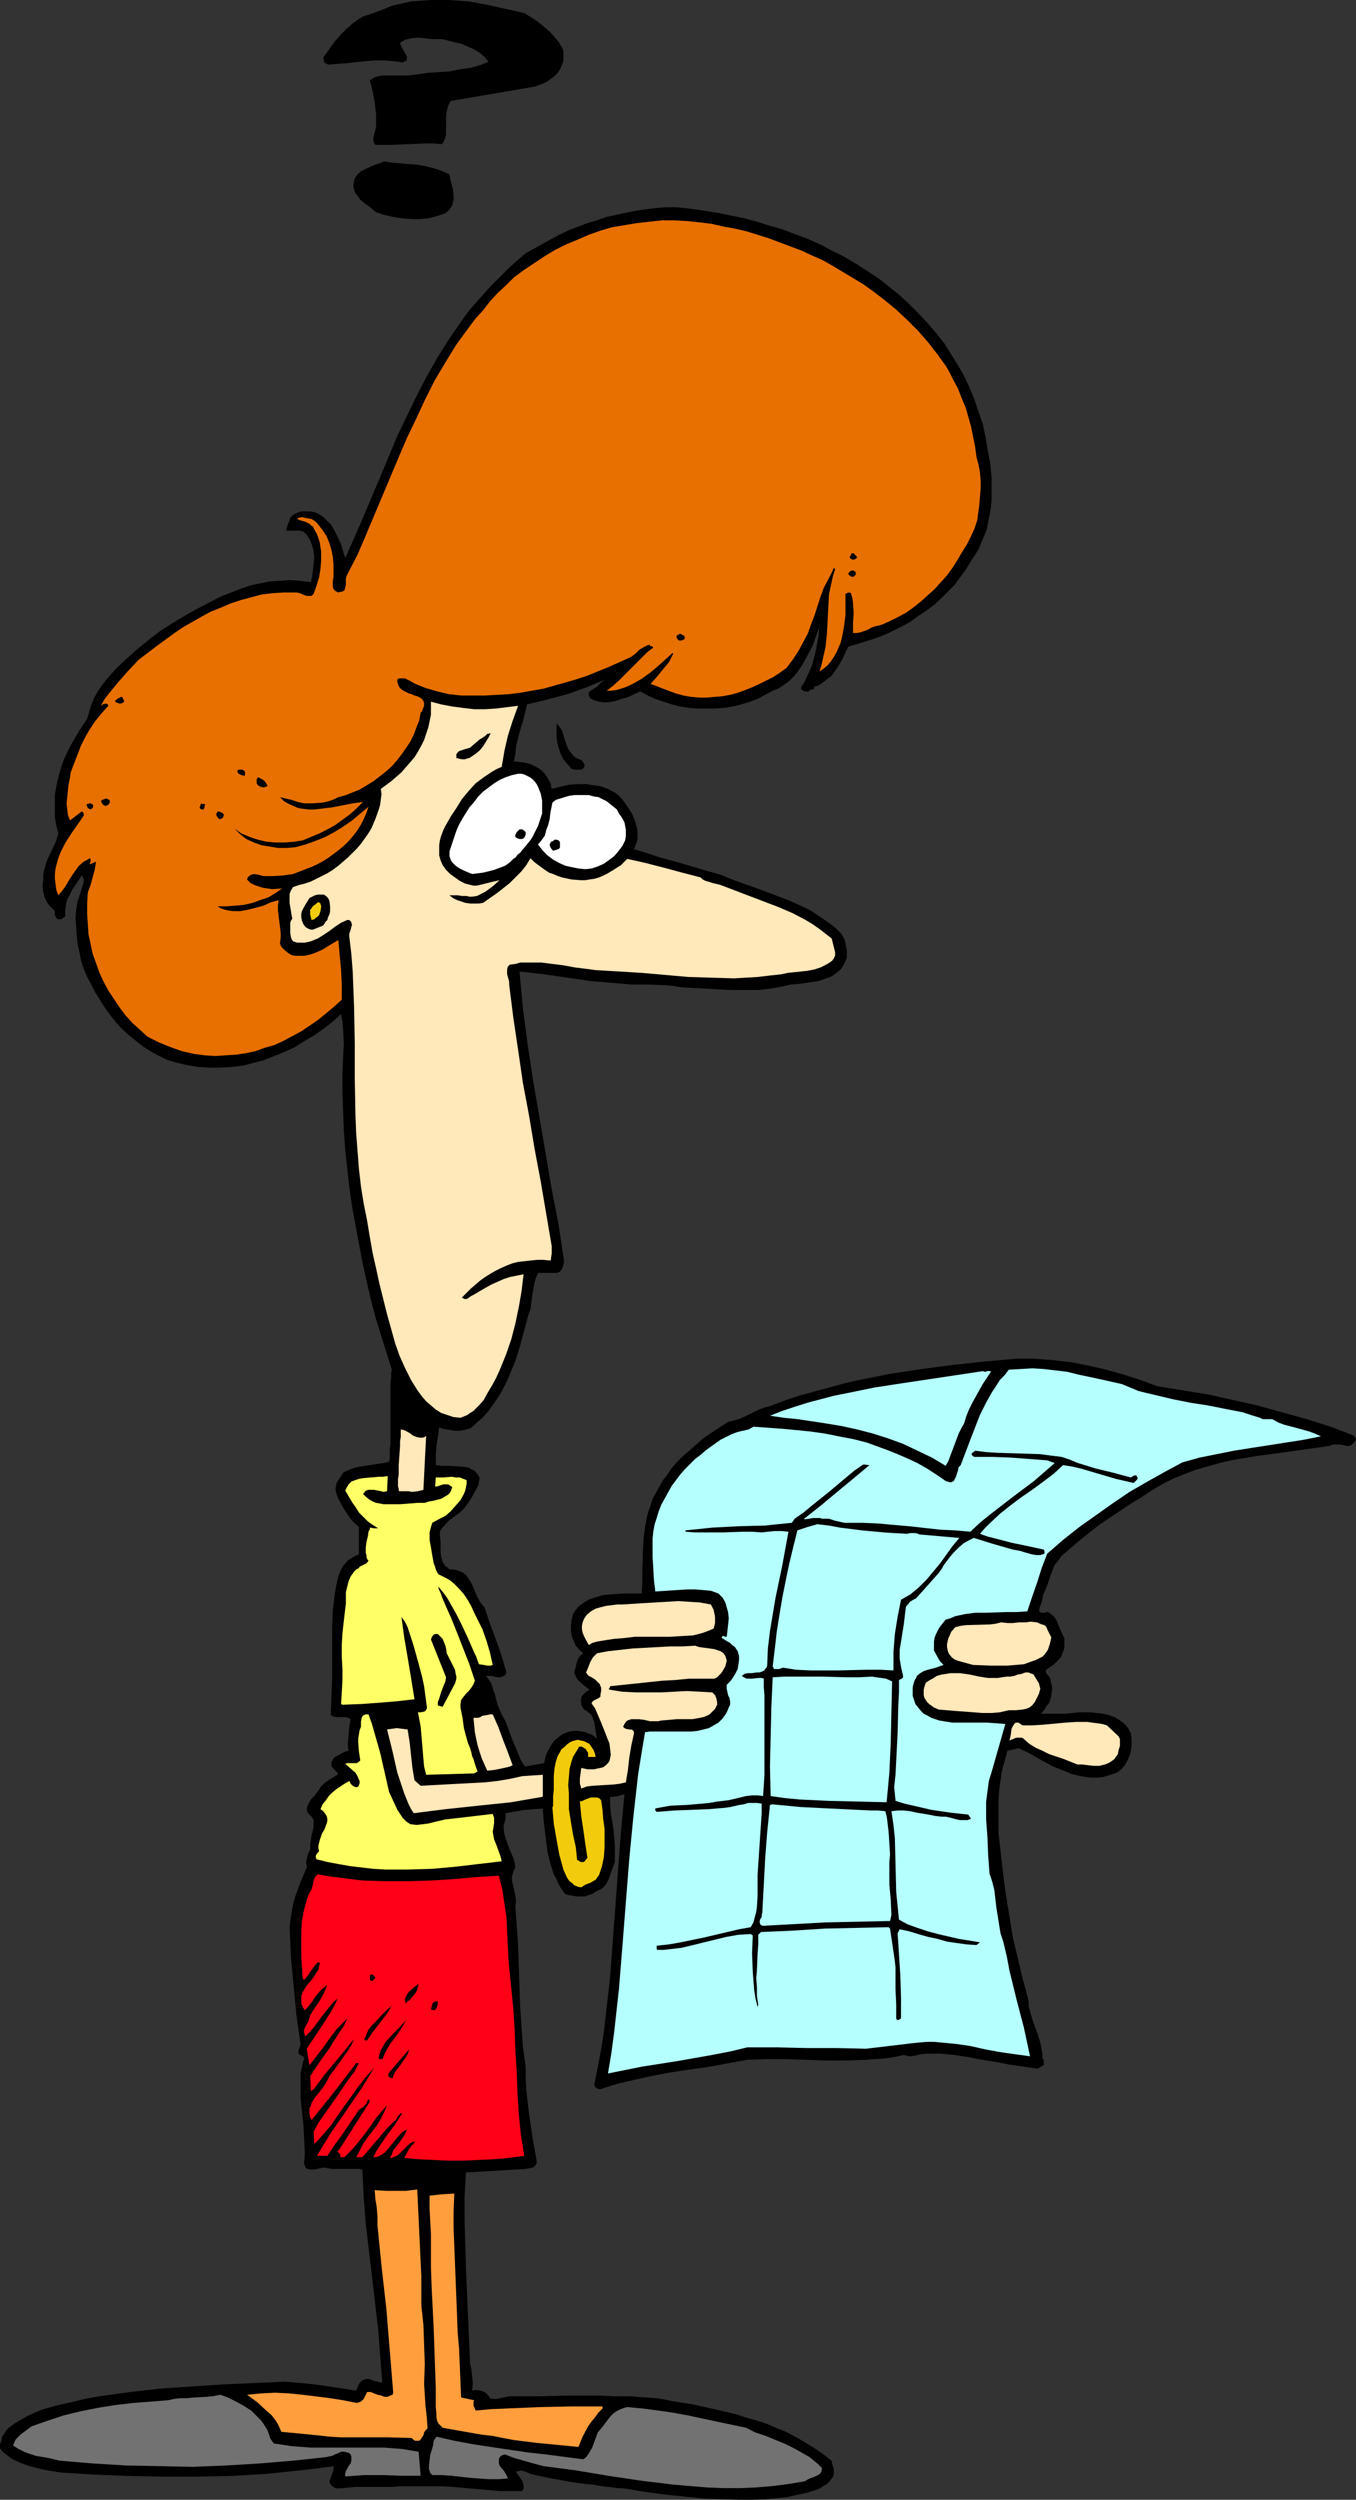 <?xml version="1.0" encoding="UTF-8" standalone="no"?>
<svg
   version="1.0"
   width="84.499mm"
   height="155.668mm"
   id="svg55"
   sodipodi:docname="Where Am I.wmf"
   xmlns:inkscape="http://www.inkscape.org/namespaces/inkscape"
   xmlns:sodipodi="http://sodipodi.sourceforge.net/DTD/sodipodi-0.dtd"
   xmlns="http://www.w3.org/2000/svg"
   xmlns:svg="http://www.w3.org/2000/svg">
  <rect width="100%" height="100%" fill="#333333" stroke="none"/>
  <sodipodi:namedview
     id="namedview55"
     pagecolor="#ffffff"
     bordercolor="#000000"
     borderopacity="0.25"
     inkscape:showpageshadow="2"
     inkscape:pageopacity="0.0"
     inkscape:pagecheckerboard="0"
     inkscape:deskcolor="#d1d1d1"
     inkscape:document-units="mm" />
  <defs
     id="defs1">
    <pattern
       id="WMFhbasepattern"
       patternUnits="userSpaceOnUse"
       width="6"
       height="6"
       x="0"
       y="0" />
  </defs>
  <path
     style="fill:#000000;fill-opacity:1;fill-rule:evenodd;stroke:none"
     d="m 132.369,11.15 0.323,0.808 v 0.808 0.808 0.808 l -0.323,0.808 -0.323,0.808 -0.323,0.646 -0.485,0.646 -0.646,0.646 -0.646,0.485 -1.131,0.808 -1.455,0.646 -1.293,0.485 -19.88,3.393 -0.323,0.485 -0.323,0.646 -0.323,1.293 -0.162,1.293 v 1.454 1.454 1.293 l -0.162,0.646 -0.162,0.485 -0.323,0.646 -0.323,0.485 -1.939,-0.162 h -1.939 l -4.041,0.162 -3.879,0.162 h -2.101 -1.778 l -0.323,-0.485 -0.162,-0.646 v -0.485 l 0.162,-0.646 0.162,-0.646 0.162,-0.646 0.162,-0.646 v -0.646 -2.424 l -0.323,-2.747 -0.485,-2.585 -0.323,-1.293 -0.323,-1.293 0.485,-0.323 0.485,-0.323 0.97,-0.323 1.131,-0.162 h 1.293 2.424 1.131 1.131 l 2.424,-0.323 2.263,-0.323 2.586,-0.162 2.424,-0.162 2.424,-0.485 2.424,-0.323 2.263,-0.646 2.101,-0.808 -0.97,-1.131 -1.131,-0.97 -1.293,-0.808 -1.455,-0.646 -1.455,-0.646 -1.455,-0.323 -3.071,-0.808 h -1.293 -1.293 L 100.368,9.049 99.075,8.888 h -1.293 l -1.131,0.162 -1.293,0.323 -0.485,0.323 -0.646,0.323 0.162,0.646 0.323,0.646 0.485,0.808 0.323,0.646 0.323,0.485 v 0.323 0.323 0.162 l -0.323,0.323 -0.323,0.162 -0.485,0.162 -2.101,-0.323 -2.101,-0.162 h -2.101 l -2.263,0.162 -4.364,0.485 -2.101,0.162 -2.101,0.162 H 77.256 L 76.932,15.028 76.609,14.866 76.286,14.543 V 14.058 L 76.124,13.735 76.286,13.25 76.609,12.927 78.872,9.695 80.165,8.241 81.619,6.787 83.074,5.494 84.69,4.363 85.498,3.878 86.468,3.555 87.438,3.232 88.408,2.909 90.509,2.101 92.448,1.293 94.711,0.808 96.812,0.323 99.075,0.162 101.337,0 h 2.263 2.263 l 2.101,0.162 2.424,0.162 4.364,0.808 4.364,0.97 4.364,0.97 2.586,1.616 1.293,0.97 1.131,0.97 1.131,0.97 0.97,1.131 0.97,1.131 z"
     id="path1" />
  <path
     style="fill:#000000;fill-opacity:1;fill-rule:evenodd;stroke:none"
     d="m 129.783,11.796 0.162,1.454 v 0.808 0.323 l -0.162,0.323 -0.808,0.808 -0.646,0.808 -0.97,0.485 -0.97,0.485 -1.939,0.808 -2.101,0.485 -18.748,2.909 -0.485,1.131 -0.323,1.131 -0.323,2.585 -0.323,2.424 v 2.424 l -1.455,0.162 h -1.293 l -2.748,0.162 H 93.741 92.448 l -1.455,0.162 0.162,-1.293 v -1.454 -2.909 l -0.485,-2.909 -0.485,-2.747 2.748,-0.162 2.748,-0.162 5.818,-0.485 5.657,-0.646 2.909,-0.485 2.748,-0.323 0.646,-0.485 0.808,-0.162 1.778,-0.485 0.808,-0.323 0.646,-0.323 0.162,-0.323 0.323,-0.323 0.162,-0.485 v -0.485 l -0.646,-1.131 -0.808,-1.131 -0.808,-0.97 -1.131,-0.97 L 113.782,9.857 112.651,9.049 111.358,8.564 110.065,8.08 108.772,7.756 107.479,7.433 104.731,7.11 101.984,6.787 H 99.398 L 98.267,6.625 h -1.131 l -0.97,0.162 -1.131,0.162 -0.97,0.323 -0.97,0.485 -0.808,0.485 -0.808,0.646 -0.162,0.808 0.162,0.808 0.323,0.808 0.485,0.646 -12.122,0.808 -0.162,-0.323 v -0.323 l 0.323,-0.646 0.485,-0.323 0.646,-0.323 0.485,-0.323 0.646,-0.323 0.323,-0.485 0.162,-0.323 V 9.049 L 83.397,8.241 83.882,7.595 84.529,7.11 85.175,6.787 86.63,5.979 87.923,5.333 89.216,4.686 90.347,4.201 92.933,3.393 95.519,2.747 98.267,2.424 101.014,2.262 h 2.909 2.748 l 2.748,0.162 3.071,0.323 2.748,0.485 2.909,0.646 1.293,0.485 1.293,0.485 1.293,0.485 1.293,0.646 1.131,0.808 1.131,0.808 1.131,0.808 1.131,1.131 0.97,1.131 z"
     id="path2" />
  <path
     style="fill:#000000;fill-opacity:1;fill-rule:evenodd;stroke:none"
     d="m 105.863,41.044 0.162,1.131 0.323,1.131 0.323,1.293 0.162,1.293 v 1.131 l -0.162,0.646 -0.162,0.646 -0.323,0.485 -0.323,0.485 -0.485,0.485 -0.646,0.485 -1.939,0.646 -1.939,0.485 -1.939,0.162 h -2.101 l -2.101,-0.162 -2.101,-0.323 -2.101,-0.485 -1.939,-0.646 -1.778,-1.454 -0.97,-0.646 -0.97,-0.808 -0.646,-0.97 -0.646,-0.808 -0.162,-0.646 -0.162,-0.485 v -0.646 l 0.162,-0.646 v -0.485 l 0.323,-0.646 0.646,-0.808 0.808,-0.646 0.97,-0.485 2.101,-0.97 1.131,-0.323 1.131,-0.485 1.939,0.323 1.939,0.162 4.041,0.323 1.778,0.323 1.939,0.485 1.939,0.646 z"
     id="path3" />
  <path
     style="fill:#000000;fill-opacity:1;fill-rule:evenodd;stroke:none"
     d="m 103.115,42.498 0.485,1.293 0.646,1.293 0.323,0.646 v 0.646 l -0.323,0.646 -0.485,0.485 -0.646,0.485 -0.646,0.485 -0.808,0.162 -0.808,0.323 -1.616,0.162 H 97.458 L 95.842,48.962 94.226,48.801 92.61,48.477 90.994,48.154 89.377,47.669 88.731,47.346 87.923,46.861 87.276,46.377 86.63,45.73 86.145,45.246 85.66,44.438 v -0.646 l 0.162,-0.485 0.162,-0.323 0.323,-0.485 0.646,-0.485 0.97,-0.323 1.939,-0.485 0.808,-0.323 0.97,-0.323 2.909,0.323 2.909,0.323 2.748,0.485 z"
     id="path4" />
  <path
     style="fill:#000000;fill-opacity:1;fill-rule:evenodd;stroke:none"
     d="m 207.039,65.606 2.424,1.939 2.424,1.939 2.263,2.101 2.263,2.262 2.101,2.262 1.939,2.262 1.939,2.424 1.616,2.585 1.616,2.585 1.455,2.585 1.293,2.747 1.131,2.747 0.97,2.909 0.97,2.747 0.646,3.07 0.485,2.909 0.646,3.393 0.323,3.393 v 3.555 1.778 l -0.162,1.616 -0.323,1.778 -0.323,1.616 -0.323,1.778 -0.646,1.616 -0.646,1.454 -0.646,1.616 -0.808,1.293 -0.97,1.454 -1.131,1.939 -1.455,1.939 -1.293,1.778 -1.616,1.616 -1.616,1.616 -1.778,1.616 -1.778,1.293 -1.939,1.293 -1.778,1.293 -2.101,1.131 -1.939,0.97 -2.101,0.97 -2.101,0.808 -2.101,0.646 -2.101,0.646 -2.101,0.646 -1.293,2.747 -0.808,1.454 -0.97,1.454 -0.97,1.293 -1.293,0.97 -1.293,0.97 -0.646,0.323 -0.808,0.162 0.162,0.323 -0.162,0.162 -0.162,0.162 h -0.162 l -0.646,0.162 -0.162,0.162 -0.162,0.323 -0.485,-0.162 h -0.485 l -0.485,-0.323 -0.162,-0.162 -0.162,-0.323 0.97,-1.616 0.808,-1.778 0.808,-1.778 0.485,-1.778 0.485,-1.939 0.323,-1.778 0.323,-1.778 0.162,-1.939 -0.808,2.262 -0.808,2.262 -1.131,2.101 -1.131,2.101 -1.293,1.939 -0.808,0.97 -0.808,0.808 -0.97,0.808 -0.97,0.646 -0.97,0.646 -1.293,0.485 -1.778,0.97 -1.778,0.97 -1.778,0.646 -2.101,0.646 -1.939,0.485 -2.101,0.323 -2.101,0.162 h -2.101 -1.939 l -2.101,-0.162 -2.101,-0.323 -1.939,-0.485 -1.939,-0.646 -1.939,-0.646 -1.778,-0.808 -1.778,-0.97 -2.748,1.293 -1.616,0.485 -1.455,0.485 -1.616,0.323 h -1.455 l -0.808,-0.162 -0.646,-0.162 -0.808,-0.323 -0.646,-0.323 -0.162,-0.323 -0.162,-0.323 v -0.808 l 0.97,-0.646 0.97,-0.646 0.97,-0.97 0.97,-0.646 -2.101,0.808 -2.263,0.97 -2.263,0.808 -2.263,0.808 -4.849,1.293 -4.687,1.131 -0.808,3.393 -0.485,1.616 -0.485,1.616 -0.808,3.232 -0.162,1.778 -0.323,1.778 1.455,0.162 1.293,0.162 1.131,0.323 0.97,0.485 0.97,0.485 0.646,0.485 0.646,0.646 0.485,0.646 0.323,0.485 0.323,0.646 0.323,0.485 0.162,0.485 v 0.485 l 0.162,0.323 v 0.162 0 l 1.939,-0.485 2.101,-0.485 1.939,-0.162 h 2.101 l 2.101,0.323 1.131,0.162 0.97,0.323 0.97,0.323 0.808,0.485 0.97,0.485 0.808,0.646 1.131,1.293 0.97,1.454 0.97,1.454 0.646,1.616 0.485,1.616 0.162,0.808 v 0.97 0.808 l -0.162,0.808 -0.323,0.808 -0.323,0.97 2.748,0.808 2.909,0.97 5.818,1.616 5.98,1.778 2.909,0.808 2.748,1.131 6.788,2.424 3.394,1.293 3.394,1.293 3.232,1.454 1.616,0.808 1.455,0.97 1.455,0.97 1.616,1.131 1.455,1.131 1.293,1.293 0.808,1.454 0.323,1.616 0.162,0.808 v 0.97 0.808 l -0.323,0.808 -0.485,0.97 -0.646,0.97 -0.808,0.646 -0.808,0.646 -0.808,0.485 -0.97,0.323 -0.97,0.323 -0.97,0.323 -2.101,0.323 -2.263,0.323 -2.101,0.162 -2.101,0.485 -2.748,0.485 -2.909,0.323 h -3.071 -3.071 l -5.98,-0.323 -2.909,-0.162 -2.909,-0.162 -1.939,-0.323 -1.778,-0.162 -4.041,-0.162 h -1.939 -1.939 l -3.879,-0.323 -5.818,-0.485 -5.495,-0.808 -5.657,-0.808 -5.657,-0.646 0.808,8.726 1.131,8.564 1.293,8.564 1.455,8.403 2.909,16.967 1.616,8.403 1.293,8.564 -0.162,0.808 -0.323,0.97 -0.485,0.646 -0.646,0.323 h -4.525 l -0.485,1.131 -0.323,1.131 -0.485,2.585 -0.323,2.424 -0.162,1.293 -0.485,1.293 -0.97,3.555 -0.97,3.717 -1.131,3.555 -1.455,3.555 -0.808,1.778 -0.808,1.616 -0.97,1.616 -1.131,1.616 -1.131,1.616 -1.293,1.454 -1.455,1.293 -1.455,1.293 -0.97,0.323 -0.808,0.162 -0.97,0.162 h -1.131 l -0.808,-0.162 -0.97,-0.162 -0.97,-0.162 -0.808,-0.323 -0.323,2.262 -0.323,2.101 -0.162,2.262 v 2.262 l 1.455,0.162 h 1.455 l 2.909,0.162 1.455,0.162 0.646,0.162 0.485,0.323 0.646,0.323 0.485,0.485 0.485,0.646 0.323,0.646 -0.323,1.616 -0.646,1.293 -0.808,1.454 -0.808,1.293 -0.97,1.293 -1.131,1.131 -1.293,0.97 -1.131,0.808 -0.485,0.485 -0.485,0.485 -0.162,0.323 -0.323,0.162 -0.323,0.485 -0.485,0.646 v 1.131 l 0.162,1.293 v 2.585 l 0.162,1.131 0.323,1.131 0.646,0.97 0.485,0.323 0.485,0.485 h 0.97 l 0.808,0.162 0.808,0.323 0.646,0.323 0.646,0.485 0.485,0.646 0.808,1.293 0.646,1.454 0.646,1.616 0.808,1.454 0.485,0.646 0.485,0.485 1.293,3.878 1.455,3.878 1.293,3.717 1.131,3.878 -0.162,0.323 -0.162,0.323 -0.646,0.323 -0.485,0.162 h -0.646 l -0.808,-0.162 -0.646,-0.162 h -0.646 -0.646 l 0.646,0.808 0.646,0.97 0.323,1.131 0.485,1.293 0.646,2.585 0.485,1.131 0.485,1.131 0.808,1.454 0.646,1.616 1.131,3.07 1.293,3.07 0.646,1.616 0.97,1.454 4.525,-0.808 0.323,-1.616 0.646,-1.454 0.646,-1.131 0.646,-0.97 0.97,-0.808 0.808,-0.646 0.97,-0.485 0.97,-0.323 0.97,-0.162 h 0.97 l 0.97,0.162 0.808,0.162 0.808,0.323 0.808,0.323 0.646,0.485 0.485,0.485 -0.162,-0.808 -0.162,-1.131 -0.323,-1.939 -0.323,-0.97 -0.323,-0.808 -0.323,-0.323 -0.485,-0.323 -0.323,-0.323 -0.646,-0.323 -0.323,-0.485 -0.323,-0.646 v -0.485 l -0.162,-0.485 0.162,-0.323 v -0.485 l 0.485,-0.646 0.485,-0.485 0.485,-0.323 0.323,-0.162 0.162,-0.162 v 0 l -0.646,-0.485 -0.646,-0.485 -1.293,-1.131 -0.485,-0.646 -0.323,-0.808 -0.162,-0.323 v -0.485 l 0.162,-0.485 0.162,-0.485 0.162,-0.808 0.323,-0.97 0.485,-0.808 0.808,-0.646 -0.97,-0.808 -0.808,-0.97 -0.485,-1.131 -0.485,-1.131 -0.162,-1.293 v -1.293 l 0.162,-1.293 0.323,-1.293 0.646,-0.97 0.646,-0.808 0.808,-0.646 0.97,-0.646 0.97,-0.485 0.97,-0.323 1.131,-0.323 1.131,-0.323 2.263,-0.162 2.263,-0.162 h 2.263 2.101 l 0.162,-2.747 v -2.585 l 0.162,-5.171 0.162,-2.747 0.323,-2.424 0.485,-2.585 0.323,-1.131 0.485,-1.293 0.485,-1.616 0.808,-1.454 0.808,-1.454 0.808,-1.454 1.131,-1.454 0.97,-1.454 1.131,-1.293 1.293,-1.293 2.586,-2.262 2.586,-2.262 2.909,-1.939 2.748,-1.778 1.293,-0.323 1.293,-0.323 2.424,-1.131 2.263,-1.131 1.293,-0.485 1.293,-0.323 3.394,-1.293 3.394,-1.131 3.556,-0.97 3.556,-0.97 3.556,-0.97 3.556,-0.808 7.273,-1.454 7.435,-1.131 7.435,-0.97 7.435,-0.808 7.435,-0.646 h 4.202 l 4.364,0.323 4.202,0.485 4.202,0.808 4.202,0.97 4.041,1.131 4.041,1.293 3.879,1.454 5.98,0.97 5.98,0.97 5.818,1.293 5.818,1.293 5.818,1.616 5.818,1.616 5.657,1.778 5.495,2.101 0.162,0.323 0.162,0.162 0.162,0.323 -0.162,0.323 -0.323,0.485 -0.323,0.323 -0.323,0.323 -0.323,0.162 h -0.808 l -0.646,-0.162 -0.808,-0.162 h -0.808 -0.97 l -0.323,0.162 -0.485,0.162 -5.657,0.808 -5.818,0.808 -5.98,0.808 -5.657,0.97 -2.748,0.646 -2.909,0.808 -2.748,0.808 -2.586,0.97 -2.748,1.131 -2.586,1.293 -2.424,1.454 -2.424,1.616 -2.424,1.454 -2.424,1.616 -2.424,1.616 -2.424,1.616 -2.263,1.778 -2.424,1.939 -4.364,3.717 -0.808,1.131 -0.808,0.97 -0.485,1.131 -0.485,1.293 -0.808,2.424 -0.485,1.131 -0.485,1.131 -0.162,0.97 -0.323,1.131 -0.323,0.808 -0.162,0.97 0.323,0.162 0.162,0.162 h 0.646 l 0.646,-0.162 h 0.323 l 0.323,0.162 0.646,0.485 0.646,0.646 0.485,0.808 0.323,0.808 0.646,1.616 0.808,1.616 v 1.131 0.97 l -0.162,0.808 -0.323,0.646 -0.162,0.646 -0.323,0.485 -0.808,0.808 -0.646,0.646 -0.646,0.485 -0.323,0.162 -0.162,0.162 v 0 l -0.323,0.162 -0.323,0.323 -0.162,0.162 v 0.162 0.323 l 0.323,0.485 0.323,0.323 0.323,0.485 0.162,0.485 v 0.323 l 0.323,1.131 v 0.97 l -0.162,0.97 -0.162,0.97 -0.323,0.97 -0.646,0.808 -0.485,0.808 -0.808,0.97 h 1.455 1.455 2.909 l 3.071,-0.323 H 256.98 l 1.455,0.162 1.455,0.162 1.293,0.323 1.293,0.485 1.131,0.646 1.131,0.808 0.97,1.131 0.646,1.293 0.162,1.454 v 1.293 l -0.162,1.293 -0.323,1.131 -0.485,1.131 -0.646,1.131 -0.808,0.97 -1.131,0.808 -1.455,0.485 -1.616,0.485 -1.455,0.162 H 256.98 l -1.455,-0.162 -1.616,-0.323 -1.455,-0.323 -1.455,-0.646 -2.909,-1.131 -2.748,-1.454 -2.748,-1.616 -2.748,-1.293 -0.485,0.162 -0.646,0.162 -1.455,0.323 -0.646,2.424 -0.646,2.262 -0.323,2.262 -0.323,2.424 -0.162,2.424 v 2.424 2.424 2.585 l 1.131,10.019 0.646,4.848 0.808,4.848 0.808,5.009 1.131,4.686 1.131,4.848 1.293,4.686 0.162,0.97 v 0.97 l 0.485,1.778 0.485,1.616 0.646,1.778 0.646,1.778 0.485,1.616 0.323,1.778 0.162,0.97 v 0.97 l 0.162,0.162 0.162,0.162 v 0.485 0.646 h 0.162 l -1.616,0.97 -3.232,-0.485 -3.394,-0.485 -3.232,-0.646 -3.232,-0.485 -3.232,-0.646 -3.232,-0.485 -3.394,-0.323 h -3.232 l -1.455,0.162 -1.293,0.323 -1.131,0.162 -0.808,-0.162 -0.646,-0.162 -2.263,0.485 -2.263,0.323 -4.525,0.323 -4.687,0.162 h -4.687 l -9.212,-0.323 h -4.687 l -4.687,0.162 -4.364,0.808 -4.364,0.808 -8.889,1.293 -4.364,0.808 -4.364,0.97 -4.202,0.97 -4.041,1.293 -0.485,-0.162 -0.323,-0.162 -0.323,-0.323 -0.162,-0.485 0.808,-4.04 0.808,-4.201 0.646,-4.201 0.485,-4.201 0.97,-8.564 0.646,-8.564 0.646,-8.726 0.646,-8.726 0.646,-8.564 0.808,-8.564 -1.616,0.485 -0.97,0.162 h -0.808 v 1.778 l 0.162,1.939 0.646,3.878 0.323,3.878 v 1.939 1.939 l -0.808,2.101 -0.646,1.939 -0.485,0.97 -0.646,0.808 -0.808,0.646 -0.485,0.162 -0.646,0.323 -0.646,0.485 -0.97,0.323 -0.97,0.323 h -0.97 -0.97 l -0.97,-0.162 -0.97,-0.162 -0.808,-0.323 -0.808,-1.131 -0.646,-1.131 -0.485,-1.131 -0.646,-1.131 -0.808,-2.585 -0.646,-2.585 -0.323,-2.424 -0.323,-2.747 -0.323,-2.585 -0.162,-2.585 -2.263,0.162 -2.263,0.162 -4.364,0.808 0.162,0.485 v 0.485 l -0.162,0.808 -0.323,0.97 v 0.323 0.485 l 0.162,1.293 0.323,1.131 0.808,2.262 0.97,2.262 0.323,1.131 0.162,1.131 -0.323,0.485 -0.162,0.485 -0.162,0.646 -0.162,0.485 v 0.97 l 0.323,1.293 0.485,2.262 0.162,1.293 -0.162,1.131 0.323,4.686 0.323,4.525 0.323,9.695 0.162,4.848 0.323,4.686 0.323,4.686 0.646,4.686 v 2.747 l 0.162,2.909 0.323,2.747 0.323,2.747 0.808,5.494 0.97,5.494 v 0.646 l -0.323,0.485 -0.323,0.323 -0.323,0.162 -0.808,0.162 -0.97,0.162 -13.9,0.808 -0.323,5.656 v 5.656 l 0.162,5.494 0.162,5.656 0.485,11.311 0.485,11.15 0.323,1.454 0.162,1.616 0.162,1.616 -0.162,1.778 0.646,-0.162 h 0.485 l 0.97,0.162 0.808,0.323 0.485,0.323 0.323,0.485 0.323,0.162 v 0.323 l 0.162,0.162 0.808,0.162 h 0.646 l 1.616,-0.323 1.455,-0.323 h 0.808 0.808 3.071 2.909 l 5.657,-0.162 h 5.495 2.909 l 2.748,0.162 h 0.323 0.485 2.424 0.97 l 1.939,0.162 2.263,0.162 2.101,0.162 0.97,0.162 0.97,0.162 0.808,0.162 0.646,0.162 5.172,0.808 5.01,1.131 4.849,1.131 2.424,0.808 2.424,0.646 2.424,0.808 2.263,0.97 2.424,0.97 2.101,1.131 2.263,1.293 2.101,1.293 2.101,1.454 2.101,1.616 0.162,0.97 0.323,0.808 v 0.97 0.485 l -0.162,0.485 -0.485,0.646 -0.97,1.131 -0.646,0.323 -1.293,0.808 -1.455,0.485 -1.616,0.485 -1.616,0.323 -2.909,0.646 -4.849,0.485 -4.849,0.162 -4.849,-0.162 -4.849,-0.162 -4.687,-0.485 -4.687,-0.485 -4.849,-0.646 -4.687,-0.808 h -0.97 l -1.293,-0.162 -1.455,-0.162 -1.455,-0.162 -1.778,-0.323 -1.616,-0.162 -3.717,-0.485 -3.556,-0.646 -1.778,-0.323 -1.455,-0.323 -1.616,-0.323 -1.293,-0.323 -1.131,-0.485 -0.97,-0.323 -0.646,0.162 h -0.323 l -0.323,0.162 0.323,0.485 0.323,0.485 0.808,1.131 0.162,0.485 0.162,0.646 v 0.646 l -0.323,0.646 h -2.586 -2.748 l -5.495,-0.485 -5.495,-0.485 -2.748,-0.162 h -2.586 -0.162 -0.162 -0.485 -6.303 l -1.616,0.162 h -7.273 -1.616 l -1.778,0.162 -1.455,0.162 h -1.455 l -0.485,-0.323 -0.485,-0.323 -0.323,-0.485 -0.162,-0.485 0.323,-0.808 0.323,-0.97 0.323,-0.808 v -0.485 -0.485 l -3.879,0.485 -4.041,0.485 -7.92,0.808 -8.081,0.485 -8.243,0.162 h -8.081 l -8.081,-0.162 -8.081,-0.323 -7.92,-0.485 -3.879,-0.646 -1.939,-0.485 -1.778,-0.485 -1.778,-0.646 -1.778,-0.808 L 2.263,578.335 1.455,577.688 0.646,577.042 0,576.234 v -0.97 l 0.323,-0.808 0.162,-0.97 0.485,-0.646 0.485,-0.808 0.646,-0.646 1.293,-0.97 1.616,-0.97 1.455,-0.808 1.778,-0.808 1.455,-0.646 3.394,-0.97 3.556,-0.808 3.394,-0.808 3.556,-0.646 3.556,-0.485 3.556,-0.485 7.111,-0.808 7.273,-0.485 7.273,-0.485 14.708,-0.646 4.041,0.323 4.364,0.485 8.404,1.293 0.323,-0.808 0.485,-0.97 0.323,-0.323 0.323,-0.323 0.485,-0.162 0.485,-0.162 h 0.485 l 0.485,0.162 0.97,0.323 0.808,0.162 0.485,0.162 h 0.485 l -0.485,-6.302 -0.485,-6.302 -1.455,-12.443 -1.455,-12.281 -0.485,-6.302 -0.323,-6.464 -0.97,-0.162 H 83.236 81.296 79.195 78.064 l -0.97,-0.162 -0.808,-0.162 -0.808,0.162 -0.808,0.162 -0.808,0.162 h -0.808 l -0.646,-0.162 -0.323,-0.162 -0.162,-0.323 -0.162,-0.323 -0.162,-0.485 0.162,-1.616 v -1.616 l -0.162,-3.07 -0.162,-3.07 -0.323,-2.909 -0.323,-3.07 v -2.909 -1.454 -1.454 l 0.323,-1.454 0.323,-1.454 0.162,-0.323 v -0.323 -0.323 l -0.323,-0.162 -0.323,-0.162 -0.485,-0.323 -0.162,-0.323 v -0.485 l 0.485,-1.454 -0.485,-3.393 -0.485,-3.555 -0.646,-6.625 -0.646,-6.948 -0.323,-6.948 0.162,-1.778 0.323,-1.939 0.323,-1.778 0.485,-1.778 0.646,-1.778 0.646,-1.778 1.455,-3.393 v -0.485 l -0.162,-0.485 0.162,-1.131 0.323,-1.131 0.485,-0.97 v -1.131 l 0.162,-1.131 0.162,-1.131 0.323,-1.131 0.162,-1.131 v -0.646 -0.485 l -0.162,-0.485 -0.323,-0.485 -0.323,-0.323 -0.485,-0.485 -0.162,-0.323 -0.162,-0.485 v -0.485 l 0.162,-0.323 0.323,-0.808 0.485,-0.808 0.646,-0.646 0.646,-0.808 0.485,-0.646 0.485,-0.808 0.97,-0.97 1.131,-0.808 2.101,-1.293 -0.323,-0.323 -0.162,-0.323 -0.646,-0.646 -0.323,-0.323 -0.162,-0.323 v -0.485 -0.323 l 0.323,-0.646 0.323,-0.485 0.485,-0.323 0.646,-0.323 1.131,-0.646 1.131,-0.323 -0.162,-0.97 v -0.97 l 0.162,-1.778 0.162,-1.939 0.323,-1.778 -0.646,-0.323 -0.485,-0.162 h -2.424 l -0.646,-0.162 -0.485,-0.323 0.162,-4.201 0.162,-4.201 v -8.241 -4.04 l 0.162,-4.04 0.485,-3.878 0.323,-1.939 0.485,-2.101 0.323,-0.808 0.323,-0.808 0.485,-0.808 0.646,-0.808 0.646,-0.646 0.808,-0.485 0.808,-0.485 0.808,-0.323 v -0.646 -0.646 -1.939 -1.778 -1.454 l -1.131,-0.97 -0.97,-1.131 -0.97,-1.454 -0.808,-1.293 -0.808,-1.454 -0.485,-1.131 -0.162,-0.646 -0.162,-0.485 v -0.323 -0.323 l 0.162,-0.485 v -0.485 l 0.485,-0.808 0.646,-0.97 0.485,-0.808 1.293,-0.646 1.293,-0.485 1.455,-0.323 1.293,-0.162 2.909,-0.485 1.293,-0.162 1.293,-0.323 0.162,-0.808 v -0.808 -1.293 l 0.162,-1.293 v -6.464 -3.393 -3.07 -1.454 l 0.162,-1.131 v -1.131 l 0.162,-0.808 -2.586,-8.241 -1.293,-4.201 -1.131,-4.363 -0.97,-4.201 -0.97,-4.363 -0.808,-4.363 -0.808,-4.363 -0.808,-4.363 -0.646,-4.525 -0.485,-4.363 -0.485,-4.525 -0.323,-4.525 -0.162,-4.525 -0.162,-4.525 v -4.525 l 0.162,-3.393 0.162,-3.393 -0.162,-3.393 -0.162,-1.778 -0.323,-1.778 -1.939,1.778 -2.101,1.616 -2.263,1.616 -2.263,1.293 -2.263,1.454 -2.424,1.131 -2.424,0.97 -2.424,0.97 -2.424,0.646 -2.586,0.646 -2.586,0.323 -2.748,0.162 h -2.586 l -2.748,-0.162 -2.748,-0.485 -2.748,-0.646 -1.939,-0.646 -1.939,-0.97 -1.778,-0.97 -1.778,-1.131 -1.616,-1.293 -1.616,-1.293 -1.616,-1.454 -1.455,-1.616 -1.293,-1.616 -1.293,-1.778 -1.131,-1.778 -1.131,-1.778 -0.97,-1.939 -0.97,-1.778 -0.808,-1.939 -0.646,-1.939 -0.323,-1.778 -0.485,-2.101 -0.162,-1.939 -0.162,-2.101 -0.162,-2.101 0.162,-1.939 0.323,-1.939 0.646,-1.939 0.323,-0.97 0.162,-0.646 0.162,-0.485 0.162,-0.485 v -0.646 l -0.162,-0.485 -0.323,-0.485 -1.455,2.262 -0.808,1.131 -0.485,1.131 -0.646,1.131 -0.323,1.293 -0.162,1.293 v 1.454 l -0.485,0.323 -0.485,0.323 h -0.646 -0.162 l -0.323,-0.323 -0.162,-0.323 -0.162,-0.323 v -0.97 l -0.485,-0.485 -0.485,-0.485 -0.485,-0.485 -0.323,-0.485 -0.646,-1.293 -0.323,-1.293 -0.162,-1.454 0.162,-1.293 v -1.454 l 0.323,-1.293 0.323,-1.131 0.323,-0.97 1.939,-4.04 0.323,-0.97 0.323,-1.131 -0.485,-1.939 -0.323,-1.778 v -1.778 -1.778 -1.939 l 0.323,-1.778 0.323,-1.616 0.485,-1.778 0.485,-1.616 0.646,-1.778 0.808,-1.616 0.808,-1.616 1.778,-3.07 1.939,-2.909 0.485,-1.616 0.485,-1.616 0.646,-1.616 0.808,-1.454 0.97,-1.454 1.131,-1.454 1.131,-1.293 1.131,-1.293 2.586,-2.424 2.748,-2.424 2.586,-2.101 2.748,-2.101 3.879,-2.424 4.202,-2.424 4.041,-2.101 2.263,-1.131 2.101,-0.808 2.101,-0.808 2.263,-0.808 2.263,-0.485 2.424,-0.485 2.263,-0.162 2.424,-0.162 2.424,0.162 2.586,0.323 0.323,-1.454 0.162,-1.293 0.162,-1.454 0.162,-1.616 -0.162,-1.454 -0.323,-1.293 -0.485,-1.293 -0.808,-1.293 -0.485,-0.485 -0.485,-0.323 -0.646,-0.162 h -0.646 -1.293 -1.293 l 0.323,-1.293 0.485,-1.131 0.162,-0.646 0.485,-0.485 0.485,-0.323 0.646,-0.323 0.97,-0.323 h 0.97 1.131 l 0.97,0.162 0.808,0.323 0.808,0.485 0.646,0.485 0.646,0.646 1.131,1.131 0.808,1.454 0.808,1.616 0.646,1.454 0.485,1.616 0.485,1.616 2.101,-4.686 2.101,-4.848 4.041,-9.534 4.041,-9.695 2.263,-4.686 2.263,-4.686 2.424,-4.686 2.586,-4.525 2.748,-4.363 2.909,-4.201 1.616,-2.262 3.556,-4.04 1.778,-1.939 1.939,-1.939 1.939,-1.939 2.101,-1.939 2.101,-1.778 4.041,-2.262 4.202,-2.262 2.101,-0.97 2.101,-0.808 2.101,-0.808 2.263,-0.646 2.263,-0.808 2.263,-0.485 2.263,-0.485 2.424,-0.485 2.263,-0.323 2.424,-0.323 2.424,-0.162 h 2.424 l 3.232,0.323 3.232,0.485 3.071,0.485 3.232,0.646 3.071,0.646 3.071,0.808 3.071,0.97 2.909,0.808 2.909,1.131 3.071,1.131 2.909,1.293 2.748,1.454 2.909,1.454 2.748,1.616 2.748,1.778 z"
     id="path5" />
  <path
     style="fill:#e87000;fill-opacity:1;fill-rule:evenodd;stroke:none"
     d="m 205.584,68.515 2.748,2.101 2.748,2.262 2.586,2.424 2.586,2.585 2.263,2.585 2.263,2.909 2.101,2.909 0.808,1.454 0.808,1.616 1.131,2.101 0.808,2.101 0.97,2.262 0.646,2.262 0.646,2.262 0.485,2.424 0.485,2.424 0.323,2.424 0.485,1.778 0.323,1.778 0.162,1.939 v 1.939 l -0.323,3.878 -0.485,3.555 -0.646,1.939 -0.808,1.778 -0.97,1.939 -1.131,1.778 -1.131,1.939 -1.131,1.778 -1.293,1.778 -1.455,1.616 -1.455,1.616 -1.616,1.454 -1.616,1.454 -1.616,1.293 -1.778,1.293 -1.778,0.97 -1.939,0.97 -1.778,0.808 -0.97,0.323 -0.808,0.162 -0.97,0.323 -0.808,0.485 -1.778,0.646 -0.97,0.162 h -0.808 v -2.262 l 0.162,-2.424 -0.162,-2.424 -0.162,-1.131 -0.323,-1.131 -0.323,-0.162 h -0.323 l -0.323,0.162 -0.323,0.162 v 2.424 2.585 l -0.323,2.585 -0.485,2.585 -0.323,1.293 -0.485,1.131 -0.485,1.131 -0.646,1.131 -0.646,0.97 -0.808,0.97 -0.97,0.808 -0.97,0.646 0.485,-1.454 0.323,-1.454 0.323,-1.454 0.323,-1.454 0.323,-3.07 0.162,-3.07 0.162,-3.07 0.162,-3.07 0.323,-1.616 0.323,-1.454 0.323,-1.454 0.485,-1.454 -0.323,-0.323 -0.323,0.808 -0.485,0.97 -1.616,3.07 -0.323,0.97 -0.323,0.808 -1.455,4.525 -0.808,2.101 -0.808,2.262 -1.131,2.101 -1.131,2.101 -1.293,1.939 -1.455,1.939 -1.616,1.131 -1.455,0.97 -1.616,0.808 -1.616,0.808 -1.778,0.808 -1.616,0.646 -1.778,0.646 -1.778,0.485 -1.778,0.323 -1.939,0.162 -1.778,0.162 h -1.778 l -1.939,-0.162 -1.778,-0.323 -1.778,-0.485 -1.778,-0.646 -4.202,-1.616 1.455,-1.616 1.455,-1.778 1.455,-1.778 0.485,-0.97 0.485,-0.97 -0.162,-0.162 -3.394,3.07 -1.939,1.616 -1.778,1.293 -1.939,1.131 -0.97,0.485 -1.131,0.485 -0.97,0.323 -1.131,0.323 -1.131,0.162 h -1.131 l 1.455,-1.131 1.455,-1.293 2.586,-2.585 2.748,-2.747 1.293,-1.293 1.455,-1.131 -0.162,-0.162 -0.323,-0.162 h -0.323 v -0.162 -0.162 l -0.646,0.162 -0.646,0.323 -1.131,0.646 -0.97,0.97 -1.131,0.808 -5.01,2.262 -5.172,2.101 -2.424,0.808 -2.748,0.808 -5.172,1.454 -2.748,0.485 -2.748,0.485 -2.586,0.323 -2.909,0.162 -2.748,0.162 h -2.909 -2.748 l -2.909,-0.323 -2.748,-0.646 -2.748,-0.808 -2.424,-0.97 -1.131,-0.646 -1.293,-0.646 H 94.872 94.226 93.903 l -0.162,0.162 -0.162,0.162 v 0.485 l 0.162,0.646 0.323,0.646 0.485,0.485 0.485,0.323 1.293,0.646 0.646,0.162 0.646,0.323 0.646,0.162 0.646,0.323 0.485,0.323 0.323,0.485 0.162,0.485 v 0.646 l -0.323,0.808 -0.162,0.485 -0.323,0.323 -0.323,1.778 -0.646,1.616 -0.646,1.778 -0.808,1.616 -0.97,1.454 -1.131,1.616 -1.131,1.454 -1.131,1.293 -1.455,1.293 -1.455,1.131 -1.455,1.131 -1.616,0.97 -1.616,0.97 -1.616,0.646 -1.616,0.646 -1.778,0.485 -0.97,0.485 -0.808,0.323 -1.131,0.323 -0.97,0.162 -2.101,0.162 H 71.599 l -1.455,-0.323 -1.455,-0.485 -1.455,-0.323 -1.293,-0.323 0.97,0.97 1.131,0.646 1.131,0.485 1.131,0.485 1.131,0.162 1.293,0.162 h 1.293 l 1.293,-0.162 2.748,-0.323 2.586,-0.485 2.424,-0.485 2.424,-0.323 -1.455,1.454 -1.616,1.454 -1.778,1.293 -1.778,1.293 -1.778,0.97 -1.939,0.97 -1.939,0.808 -1.939,0.808 -2.101,0.323 -2.101,0.162 h -2.263 l -1.939,-0.162 -2.101,-0.485 -1.939,-0.646 -1.939,-0.808 -1.616,-1.131 0.646,0.646 0.646,0.646 1.455,1.131 1.778,0.808 1.778,0.646 1.939,0.323 1.939,0.323 h 1.939 l 2.101,-0.162 2.424,-0.646 2.263,-0.808 2.424,-0.97 2.101,-1.131 2.101,-1.293 2.101,-1.454 1.939,-1.616 1.939,-1.616 -0.485,1.454 -0.646,1.454 -0.646,1.293 -0.808,1.293 -0.97,1.293 -0.97,1.131 -1.131,1.131 -1.131,0.97 -1.293,0.97 -1.293,0.97 -1.293,0.808 -1.455,0.808 -1.455,0.646 -1.293,0.485 -2.909,1.131 -2.263,0.323 -2.424,0.162 h -1.131 -1.131 l -1.131,-0.323 -1.131,-0.162 -0.646,0.162 -0.485,0.323 -0.323,0.323 -0.162,0.485 0.808,0.808 0.97,0.485 0.97,0.323 0.97,0.323 1.131,0.162 0.97,0.162 2.424,-0.162 -1.616,1.131 -1.616,0.97 -1.939,0.646 -1.778,0.646 -2.101,0.485 -1.939,0.162 -2.101,0.162 h -2.101 l 0.808,0.485 0.97,0.323 0.808,0.162 0.97,0.162 h 0.97 0.808 l 1.778,-0.323 1.939,-0.485 1.778,-0.485 1.778,-0.808 1.778,-0.485 -0.162,1.293 v 1.131 l 0.323,2.585 0.323,2.585 v 1.293 l -0.162,1.293 0.162,0.485 0.323,0.485 0.646,0.646 0.808,0.646 0.808,0.485 0.808,0.162 h 0.808 1.455 l 1.455,-0.323 1.293,-0.485 1.455,-0.646 1.293,-0.808 2.424,-1.454 0.323,3.555 0.323,3.393 0.162,3.555 v 3.555 l -1.778,1.616 -1.939,1.616 -1.778,1.454 -2.101,1.454 -1.939,1.293 -2.101,1.131 -2.101,1.131 -2.101,0.97 -2.263,0.646 -2.263,0.808 -2.263,0.485 -2.263,0.323 -2.424,0.162 -2.424,0.162 -2.586,-0.162 -2.424,-0.323 L 42.83,247.396 l -2.748,-0.97 -2.748,-1.131 -2.586,-1.293 -1.778,-1.616 -1.778,-1.616 -1.616,-1.778 -1.455,-1.939 -1.293,-1.939 -1.293,-1.939 -1.131,-2.101 -0.97,-2.101 -0.808,-2.262 -0.808,-2.262 -0.485,-2.262 -0.485,-2.262 -0.162,-2.424 -0.162,-2.424 v -2.424 l 0.162,-2.585 0.646,-1.778 0.485,-1.778 0.485,-1.778 0.323,-1.939 -1.455,0.646 v -0.323 l 0.162,-0.323 v -0.323 -0.323 l -0.162,-0.162 -0.808,0.485 -0.646,0.323 -1.131,0.97 -0.808,1.131 -0.808,1.131 -0.808,1.293 -0.646,1.131 -0.808,1.131 -0.97,1.131 -0.485,-1.293 -0.162,-1.293 -0.162,-1.293 v -1.131 l 0.162,-1.293 0.323,-1.293 0.323,-1.131 0.485,-1.293 1.131,-2.262 1.455,-2.262 1.455,-2.101 1.455,-2.101 v -0.485 l -0.162,-0.323 -0.323,-0.162 -2.748,2.101 -0.485,-1.293 -0.162,-1.293 -0.162,-1.454 0.162,-1.454 0.323,-3.07 0.323,-1.454 0.162,-1.293 1.616,-4.201 0.808,-2.101 0.97,-1.939 1.131,-1.939 1.293,-1.939 1.455,-1.778 1.616,-1.778 -0.162,-0.323 -0.162,-0.162 h -0.162 -0.323 l -0.485,0.162 -0.485,0.323 0.808,-1.454 0.97,-1.293 2.263,-2.747 2.263,-2.585 2.586,-2.747 4.041,-3.07 4.202,-3.07 2.101,-1.454 2.263,-1.293 2.263,-1.293 2.101,-1.131 2.424,-0.97 2.263,-0.97 2.424,-0.808 2.424,-0.646 2.424,-0.646 2.586,-0.323 2.586,-0.162 h 2.586 0.646 l 0.646,0.162 1.131,0.485 0.485,0.162 h 0.646 0.485 l 0.485,-0.485 0.646,-1.778 0.646,-2.101 0.323,-1.939 0.162,-2.101 v -2.101 l -0.162,-0.97 -0.162,-1.131 -0.323,-0.97 -0.323,-0.97 -0.485,-0.808 -0.485,-0.97 -0.485,-0.323 -0.323,-0.323 -0.97,-0.485 -1.131,-0.323 -0.808,-0.323 0.323,-0.323 h 0.485 l 0.323,-0.162 0.485,0.162 0.97,0.162 0.808,0.162 0.808,0.485 0.646,0.646 1.131,1.454 0.97,1.454 0.646,1.616 0.485,1.616 0.323,1.616 0.162,1.778 v 1.616 0.646 0.808 l -0.162,0.808 v 0.646 0.646 l 0.162,0.646 0.485,0.485 0.323,0.162 0.323,0.162 0.485,-0.162 h 0.323 l 0.323,-0.162 0.323,-0.162 0.162,-0.646 0.162,-0.646 v -0.646 -0.808 l 0.162,-0.646 0.323,-0.646 2.263,-4.363 1.939,-4.525 3.879,-9.211 3.879,-9.211 1.939,-4.525 2.101,-4.363 2.101,-4.525 2.263,-4.525 2.586,-4.363 2.586,-4.201 3.071,-4.201 1.455,-1.939 1.778,-1.939 1.616,-2.101 1.778,-1.939 1.939,-1.778 1.939,-1.939 2.424,-1.778 2.424,-1.616 2.424,-1.616 2.424,-1.454 2.586,-1.293 2.748,-1.131 2.586,-1.131 2.748,-0.97 2.748,-0.808 2.909,-0.485 2.909,-0.485 2.909,-0.323 2.909,-0.323 h 2.909 l 3.071,0.162 3.071,0.323 2.748,0.323 2.748,0.646 2.748,0.485 2.748,0.646 2.586,0.808 2.586,0.808 2.586,0.97 2.586,0.97 2.586,0.97 2.424,1.131 2.586,1.131 2.263,1.293 2.424,1.454 2.424,1.454 2.424,1.454 z"
     id="path6" />
  <path
     style="fill:#000000;fill-opacity:1;fill-rule:evenodd;stroke:none"
     d="m 201.867,131.212 -0.323,0.323 -0.323,0.162 h -0.485 l -0.323,-0.162 -0.162,-0.162 -0.162,-0.162 0.162,-0.323 0.162,-0.323 0.162,-0.323 h 0.485 l 0.323,0.323 0.323,0.323 z"
     id="path7" />
  <path
     style="fill:#000000;fill-opacity:1;fill-rule:evenodd;stroke:none"
     d="m 201.543,135.252 -0.323,0.323 -0.162,0.162 h -0.485 l -0.323,-0.162 -0.485,-0.485 0.162,-0.323 0.323,-0.323 0.323,-0.162 h 0.485 l 0.162,0.162 0.323,0.162 v 0.323 z"
     id="path8" />
  <path
     style="fill:#000000;fill-opacity:1;fill-rule:evenodd;stroke:none"
     d="m 161.299,150.118 -0.162,0.323 -0.162,0.162 -0.646,0.162 h -0.323 l -0.323,-0.162 -0.162,-0.323 -0.162,-0.162 v -0.485 l 0.162,-0.162 0.323,-0.162 0.323,-0.162 0.323,0.162 0.323,0.162 0.323,0.162 z"
     id="path9" />
  <path
     style="fill:#000000;fill-opacity:1;fill-rule:evenodd;stroke:none"
     d="m 29.254,164.985 -0.162,0.323 -0.323,0.162 -0.485,0.162 -0.97,-0.323 -0.162,-0.162 v -0.323 l 0.323,-0.162 0.323,-0.323 0.485,-0.162 0.162,-0.162 h 0.323 l 0.162,0.323 0.162,0.323 z"
     id="path10" />
  <path
     style="fill:#ffe8ba;fill-opacity:1;fill-rule:evenodd;stroke:none"
     d="m 122.025,166.116 -1.293,3.555 -1.131,3.555 -0.808,3.555 -0.323,1.939 -0.323,1.778 -1.131,0.485 -1.131,0.646 -0.97,0.646 -0.97,0.646 -1.939,1.454 -1.616,1.778 -1.616,1.939 -1.293,2.101 -1.293,1.939 -1.293,2.262 -0.485,0.97 -0.485,1.293 -0.323,1.131 -0.162,1.131 v 1.293 1.131 l 0.323,1.131 0.485,1.131 0.808,1.131 0.97,0.97 1.131,0.808 1.131,0.808 1.293,0.646 1.293,0.323 0.646,0.162 h 0.646 l 0.808,-0.162 0.646,-0.162 1.939,-0.485 2.101,-0.485 -1.616,1.454 -1.778,1.293 -0.97,0.485 -0.97,0.485 -1.131,0.162 h -0.646 l -0.646,-0.162 h -1.131 l -0.97,-0.162 h -0.97 -0.97 l 0.808,0.646 0.97,0.485 0.97,0.323 0.97,0.323 1.131,0.162 h 0.97 1.131 l 0.97,-0.162 1.616,-1.131 1.616,-1.131 1.455,-1.131 1.616,-1.293 1.293,-1.293 1.455,-1.454 1.131,-1.454 0.97,-1.616 0.808,0.808 0.808,0.646 1.778,1.293 0.97,0.646 0.97,0.323 1.131,0.485 0.97,0.323 2.263,0.485 2.101,0.162 h 1.131 l 0.97,-0.162 1.131,-0.162 1.131,-0.323 1.778,-0.808 1.616,-0.97 1.778,-1.131 0.646,-0.646 0.808,-0.808 4.364,0.97 4.364,1.131 4.202,1.131 4.364,1.131 0.485,0.485 0.646,0.323 1.131,0.323 0.485,0.162 0.646,0.162 1.293,0.323 3.394,1.293 3.394,1.293 6.788,2.585 3.394,1.454 3.071,1.616 1.616,0.97 1.616,1.131 1.455,1.131 1.455,1.131 0.323,1.293 0.323,1.293 0.162,0.646 v 0.808 l -0.323,0.646 -0.323,0.485 -0.646,0.485 -0.808,0.485 -1.293,0.646 -1.455,0.485 -1.616,0.323 -3.071,0.323 -1.616,0.162 -1.455,0.323 -2.909,0.323 -2.748,0.323 -2.748,0.162 -2.748,0.162 -5.495,-0.162 -5.334,-0.162 -5.495,-0.485 -5.495,-0.485 -5.334,-0.323 -5.495,-0.323 -2.424,-0.323 -2.586,-0.323 -2.586,-0.485 -2.586,-0.323 -2.586,-0.323 h -2.586 -2.424 l -1.131,0.323 -1.293,0.162 -0.485,0.485 -0.162,0.646 v 0.485 0.646 l 0.323,1.131 0.162,0.646 v 0.646 l 0.97,7.756 1.131,7.595 1.131,7.756 1.455,7.756 1.293,7.756 1.455,7.756 1.293,7.595 1.293,7.595 v 0.808 0.97 l -0.162,0.97 v 0.323 l -0.162,0.323 -1.616,-0.162 h -1.455 l -1.616,0.162 -1.455,0.162 -1.455,0.162 -1.293,0.323 -1.293,0.485 -1.455,0.646 -1.293,0.646 -1.131,0.646 -1.293,0.808 -1.131,0.808 -2.263,1.939 -2.101,2.101 0.323,0.162 0.323,0.162 h 0.485 l 0.323,-0.162 0.646,-0.485 0.646,-0.323 2.748,-1.616 1.455,-0.808 1.455,-0.646 1.455,-0.646 1.455,-0.485 1.616,-0.323 1.616,-0.323 -0.485,4.04 -0.646,3.717 -0.808,3.878 -0.97,3.717 -1.293,3.717 -1.455,3.555 -0.808,1.778 -0.97,1.778 -0.97,1.616 -0.97,1.778 -1.131,1.293 -1.293,1.293 -0.808,0.485 -0.646,0.485 -0.808,0.323 -0.808,0.323 -1.616,-0.162 -1.455,-0.485 -1.455,-0.485 -1.293,-0.808 -1.131,-0.97 -1.131,-0.97 -0.97,-1.131 -0.97,-1.293 -0.808,-1.293 -0.808,-1.293 -1.455,-2.909 -1.293,-2.909 -0.97,-2.747 -1.939,-6.948 -1.778,-7.11 -0.808,-3.717 -0.808,-3.555 -0.646,-3.717 -0.646,-3.878 -0.808,-4.04 -0.646,-4.04 -0.485,-4.201 -0.323,-4.201 -0.323,-4.201 -0.162,-4.201 -0.162,-8.403 v -8.403 l -0.162,-8.564 -0.162,-4.201 -0.162,-4.201 -0.323,-4.201 -0.485,-4.04 v -0.646 l 0.162,-0.485 0.162,-0.485 0.162,-0.646 0.162,-0.485 -0.162,-0.485 v -0.162 l -0.323,-0.323 -0.162,-0.162 h -0.485 l -1.455,0.646 -1.455,0.97 -1.293,0.97 -1.455,0.97 -1.293,0.808 -1.616,0.646 -0.646,0.162 -0.808,0.162 h -0.97 -0.808 l -0.485,-0.162 -0.485,-0.162 -0.323,-0.485 -0.162,-0.485 -0.162,-0.97 v -1.293 -0.485 -0.646 l 0.162,-0.485 0.323,-0.485 -0.162,-0.808 -0.162,-0.97 -0.323,-1.939 v -1.131 -0.97 l 0.323,-0.808 0.485,-0.808 1.455,-0.485 1.293,-0.323 1.455,-0.485 1.293,-0.646 1.293,-0.646 1.293,-0.646 1.293,-0.808 1.293,-0.97 2.263,-1.939 2.101,-2.101 0.97,-1.131 0.808,-1.131 0.808,-1.131 0.808,-1.293 0.97,-2.262 0.808,-2.262 0.323,-1.131 0.162,-1.293 0.162,-1.131 -0.162,-1.293 2.424,-1.778 2.424,-2.101 0.97,-1.131 1.131,-1.293 0.97,-1.131 0.808,-1.293 0.808,-1.454 0.646,-1.293 0.485,-1.454 0.485,-1.454 0.323,-1.454 0.323,-1.616 v -1.454 -1.616 l 2.424,0.646 2.586,0.485 2.424,0.323 2.748,0.323 h 2.586 l 2.586,-0.162 2.586,-0.323 z"
     id="path11" />
  <path
     style="fill:#000000;fill-opacity:1;fill-rule:evenodd;stroke:none"
     d="m 133.015,174.034 0.485,1.454 0.323,0.808 0.485,0.646 0.485,0.646 0.646,0.646 0.646,0.323 0.808,0.323 0.323,0.323 0.323,0.485 0.162,0.485 -0.162,0.485 -0.323,0.323 -0.323,0.162 h -0.808 -0.646 l -0.808,-0.162 -0.97,-1.131 -0.97,-1.131 -0.646,-1.293 -0.485,-1.454 -0.323,-1.293 -0.162,-1.454 v -1.454 -1.454 l 0.323,0.323 0.323,0.323 0.646,0.97 0.323,1.131 z"
     id="path12" />
  <path
     style="fill:#000000;fill-opacity:1;fill-rule:evenodd;stroke:none"
     d="m 115.56,172.579 -0.485,0.97 -1.293,2.101 -0.808,0.97 -0.97,0.808 -0.97,0.646 -0.485,0.323 -0.646,0.162 -0.485,0.162 h -0.646 l -1.293,-0.323 v -0.808 l 0.162,-0.323 0.485,-0.485 0.485,-0.162 0.485,-0.162 0.485,-0.162 0.646,-0.162 0.485,-0.162 1.131,-0.97 1.131,-0.97 1.293,-0.808 0.485,-0.485 z"
     id="path13" />
  <path
     style="fill:#000000;fill-opacity:1;fill-rule:evenodd;stroke:none"
     d="m 57.699,181.628 v 0.485 0.323 l -0.162,0.162 -0.646,-0.162 -0.646,-0.323 -0.162,-0.162 -0.162,-0.323 v -0.162 l 0.162,-0.323 h 0.97 l 0.323,0.162 z"
     id="path14" />
  <path
     style="fill:#ffffff;fill-opacity:1;fill-rule:evenodd;stroke:none"
     d="m 126.712,185.183 0.646,1.616 0.323,1.616 v 1.616 1.454 l -0.485,1.454 -0.485,1.454 -0.646,1.293 -0.646,1.293 -0.646,0.97 -0.808,0.97 -0.808,0.97 -0.646,0.808 -0.646,0.485 -0.323,0.485 -0.323,0.323 h -0.162 l -0.97,0.97 -1.131,0.808 -1.293,0.485 -1.293,0.485 -1.293,0.323 -1.293,0.323 -2.586,0.323 -0.808,-0.323 -1.131,-0.485 -0.97,-0.485 -0.97,-0.646 -0.808,-0.808 -0.323,-0.485 -0.162,-0.485 -0.162,-0.485 v -0.485 -0.646 l 0.162,-0.485 0.485,-1.454 0.485,-1.454 0.485,-1.454 0.646,-1.454 0.808,-1.454 0.808,-1.293 0.808,-1.293 1.131,-1.293 0.97,-1.293 1.131,-1.131 1.293,-0.97 1.293,-0.97 1.293,-0.808 1.455,-0.646 1.455,-0.485 1.455,-0.323 h 0.808 l 0.646,0.162 0.646,0.323 0.646,0.323 0.646,0.485 0.485,0.485 0.485,0.646 z"
     id="path15" />
  <path
     style="fill:#000000;fill-opacity:1;fill-rule:evenodd;stroke:none"
     d="m 63.033,185.022 -0.485,0.162 -0.485,0.162 -0.646,-0.162 -0.646,-0.323 -0.323,-0.485 v -0.485 -0.485 l 0.323,-0.485 0.646,0.323 0.808,0.485 0.485,0.646 z"
     id="path16" />
  <path
     style="fill:#000000;fill-opacity:1;fill-rule:evenodd;stroke:none"
     d="m 65.619,186.961 0.323,0.323 z"
     id="path17" />
  <path
     style="fill:#ffffff;fill-opacity:1;fill-rule:evenodd;stroke:none"
     d="m 145.784,191.485 0.485,0.646 0.485,0.808 0.323,0.646 0.162,0.808 0.162,0.808 v 1.616 l -0.162,0.97 -0.646,1.293 -0.97,1.293 -0.97,1.131 -1.293,0.97 -1.131,0.808 -1.455,0.646 -1.455,0.485 -1.455,0.162 -1.616,-0.162 -1.616,-0.323 -1.455,-0.323 -1.455,-0.646 -1.455,-0.808 -1.293,-0.97 -1.131,-1.131 -1.131,-1.454 0.808,-0.97 0.808,-1.131 0.323,-1.293 0.485,-1.293 0.323,-1.293 0.162,-1.454 0.485,-2.424 0.808,-0.646 2.101,-0.646 1.131,-0.323 1.131,-0.162 h 1.131 1.131 1.131 l 1.131,0.323 1.131,0.162 0.97,0.485 0.97,0.485 0.808,0.646 0.808,0.646 0.808,0.646 z"
     id="path18" />
  <path
     style="fill:#000000;fill-opacity:1;fill-rule:evenodd;stroke:none"
     d="m 25.536,189.385 -0.323,0.162 -0.323,0.162 -0.323,-0.162 -0.323,-0.162 -0.485,-0.808 0.323,-0.323 0.485,-0.162 0.485,-0.162 0.323,0.162 0.323,0.162 0.162,0.162 v 0.485 z"
     id="path19" />
  <path
     style="fill:#000000;fill-opacity:1;fill-rule:evenodd;stroke:none"
     d="m 21.981,189.546 -0.162,0.646 -0.323,0.162 -0.162,0.162 -0.323,-0.162 -0.323,-0.162 -0.323,-0.808 0.162,-0.162 h 0.162 l 0.485,-0.162 0.485,0.162 z"
     id="path20" />
  <path
     style="fill:#000000;fill-opacity:1;fill-rule:evenodd;stroke:none"
     d="m 48.325,189.385 -0.162,0.323 v 0.323 l -0.162,0.323 v 0.162 h -0.162 -0.323 l -0.323,-0.162 -0.162,-0.162 v -0.162 l 0.323,-0.97 0.162,0.162 h 0.323 0.323 z"
     id="path21" />
  <path
     style="fill:#000000;fill-opacity:1;fill-rule:evenodd;stroke:none"
     d="m 52.689,191.647 v 0.323 l -0.162,0.323 v 0.162 l -0.323,0.162 -0.162,0.162 h -0.323 l -0.323,-0.162 -0.162,-0.323 -0.162,-0.162 -0.162,-0.485 0.162,-0.323 0.162,-0.323 h 0.323 l 0.485,0.162 0.323,0.162 z"
     id="path22" />
  <path
     style="fill:#000000;fill-opacity:1;fill-rule:evenodd;stroke:none"
     d="m 123.803,196.495 -0.162,0.323 -0.162,0.323 -0.162,0.162 -0.323,0.162 h -0.646 l -0.485,-0.162 -0.323,-0.162 -0.162,-0.162 v -0.162 -0.323 l 0.162,-0.323 0.162,-0.323 0.323,-0.323 0.323,-0.323 h 0.323 0.323 l 0.485,0.323 0.323,0.323 z"
     id="path23" />
  <path
     style="fill:#000000;fill-opacity:1;fill-rule:evenodd;stroke:none"
     d="m 131.884,198.757 v 0.485 0.162 l -0.162,0.323 -0.323,0.162 -0.485,0.162 -0.646,0.162 -0.323,-0.323 -0.323,-0.485 -0.162,-0.485 v -0.162 l 0.162,-0.323 0.162,-0.323 0.485,-0.162 0.323,-0.323 h 0.485 l 0.485,0.162 0.162,0.162 0.162,0.323 z"
     id="path24" />
  <path
     style="fill:#000000;fill-opacity:1;fill-rule:evenodd;stroke:none"
     d="m 77.579,212.008 0.162,1.293 v 1.293 l -0.162,0.646 -0.323,0.646 -0.162,0.646 -0.485,0.485 -0.162,0.323 -0.323,0.485 -0.808,0.323 -0.808,0.323 -0.808,0.323 h -0.485 l -0.485,-0.162 -0.323,-0.162 -0.485,-0.323 -0.485,-0.646 -0.323,-0.808 -0.162,-0.808 v -0.808 l 0.162,-0.646 0.323,-0.646 0.646,-1.131 0.808,-1.293 0.646,-0.323 0.646,-0.323 0.646,-0.162 h 0.646 0.808 l 0.485,0.323 0.485,0.485 z"
     id="path25" />
  <path
     style="fill:#f2cc0c;fill-opacity:1;fill-rule:evenodd;stroke:none"
     d="m 75.639,213.462 -0.162,0.97 -0.162,0.485 -0.162,0.485 -0.323,0.323 -0.485,0.323 -0.323,0.323 -0.646,0.162 -0.162,-0.646 -0.162,-0.646 v -0.808 -0.323 l 0.323,-0.323 0.162,-0.323 0.323,-0.323 0.485,-0.323 0.323,-0.323 0.323,-0.162 0.323,0.162 0.162,0.162 v 0.162 l 0.162,0.323 z"
     id="path26" />
  <path
     style="fill:#b5ffff;fill-opacity:1;fill-rule:evenodd;stroke:none"
     d="m 264.253,325.768 1.939,0.808 1.939,0.808 1.939,0.485 2.101,0.485 4.041,0.97 4.041,0.808 4.202,0.646 4.041,0.808 4.202,0.808 1.939,0.646 2.101,0.646 0.323,0.162 0.323,0.162 h 0.646 0.808 0.808 l 1.455,0.808 1.293,0.485 3.071,0.808 2.909,0.808 1.293,0.485 1.455,0.646 -4.041,0.808 -8.243,1.293 -4.202,0.646 -4.041,0.646 -4.041,0.808 -4.041,0.808 -4.041,1.131 -4.202,2.262 -4.041,2.262 -4.202,2.424 -4.041,2.747 -3.879,2.747 -3.879,2.747 -3.879,3.07 -3.717,3.232 -1.293,3.393 -1.131,3.555 -1.131,3.232 -1.131,3.393 -2.586,0.162 h -2.424 l -4.849,0.162 h -2.424 l -2.424,0.323 -2.263,0.485 -1.131,0.485 -1.131,0.323 -1.293,1.616 -0.485,0.808 -0.485,0.97 -0.323,0.808 -0.162,0.97 v 0.97 1.131 l 0.97,1.778 0.485,0.808 0.808,0.808 -0.97,0.323 -0.808,0.323 -1.939,0.485 -0.97,0.323 -0.808,0.485 -0.808,0.646 -0.162,0.485 -0.323,0.485 -0.323,0.97 -0.162,0.808 v 0.97 0.97 l 0.323,0.97 0.323,0.97 0.646,0.808 0.646,0.808 0.646,0.646 0.97,0.485 0.808,0.485 0.97,0.323 0.97,0.323 0.97,0.162 2.101,0.323 h 2.101 2.101 2.101 1.939 l 4.202,0.323 -0.646,2.262 -0.646,2.262 -0.646,2.262 -0.646,2.262 -0.646,2.262 -0.646,2.101 -0.323,2.424 -0.323,2.424 v 4.201 l 0.323,4.363 0.162,4.201 0.323,4.201 0.646,1.939 0.485,1.939 0.485,4.201 0.323,1.939 0.323,2.101 0.323,1.939 0.646,1.939 0.808,3.393 0.646,3.393 1.616,6.625 1.778,6.787 1.455,6.787 -3.556,-0.485 -3.394,-0.485 -3.556,-0.646 -3.556,-0.808 -3.394,-0.485 -3.394,-0.323 -1.778,-0.162 h -1.778 l -1.778,0.162 -1.616,0.162 -10.829,1.293 -7.111,-0.162 h -6.95 l -6.95,-0.162 h -6.95 l -4.041,0.97 -4.202,0.808 -8.243,1.454 -8.243,1.293 -4.041,0.808 -4.041,0.808 0.808,-4.848 0.646,-4.848 1.131,-10.18 0.808,-10.019 1.616,-20.522 0.97,-10.019 1.131,-10.019 0.808,-5.009 0.808,-4.848 1.131,-0.162 h 1.455 2.748 2.909 2.748 l 1.455,-0.162 1.293,-0.323 1.293,-0.323 1.131,-0.646 1.131,-0.646 0.97,-0.97 0.808,-1.131 0.323,-0.646 0.323,-0.808 0.323,-0.646 v -0.808 l -0.162,-0.808 -0.323,-0.646 -0.162,-0.808 -0.162,-0.646 v -0.646 -0.323 l 0.323,-0.323 0.646,-0.646 0.646,-0.97 0.485,-0.808 0.485,-0.97 0.162,-0.97 0.162,-1.131 v -0.97 l -0.323,-1.131 -0.323,-0.485 -0.323,-0.485 -0.646,-0.485 -0.485,-0.485 -1.131,-0.646 -0.485,-0.323 -0.323,-0.162 v -0.323 l 0.162,-0.162 h 0.323 l 0.323,0.162 h 0.162 0.162 l 0.162,-1.293 0.162,-1.454 0.162,-1.616 -0.162,-1.454 -0.323,-1.131 -0.323,-1.131 -0.646,-1.131 -0.485,-0.485 -0.485,-0.485 -1.778,-0.646 -1.778,-0.162 -1.939,-0.162 h -1.778 l -7.596,0.485 -0.323,-2.585 -0.162,-2.747 -0.162,-2.747 v -2.585 -1.778 l 0.162,-1.616 0.323,-1.778 0.485,-1.454 0.485,-1.616 0.646,-1.616 0.808,-1.454 0.808,-1.454 0.808,-1.454 0.97,-1.293 0.97,-1.293 1.131,-1.293 1.293,-1.293 1.131,-1.131 1.293,-0.97 1.293,-1.131 2.263,-1.616 1.131,-0.808 1.293,-0.646 1.293,-0.646 1.293,-0.485 1.293,-0.323 1.455,-0.323 1.131,-0.646 6.788,0.485 3.394,0.323 3.232,0.323 3.394,0.485 3.232,0.646 3.394,0.646 3.232,0.808 4.849,1.778 2.424,0.97 2.263,0.97 2.424,1.131 2.263,1.293 2.263,1.454 2.101,1.454 0.485,0.162 0.485,0.162 h 0.323 l 0.323,-0.162 0.323,-0.162 0.162,-0.323 0.323,-0.646 0.485,-1.454 0.162,-0.808 0.485,-0.485 2.263,-5.979 1.131,-2.909 1.131,-2.909 1.455,-2.909 1.455,-2.585 0.97,-1.454 0.808,-1.293 1.131,-1.131 0.97,-1.293 2.748,-0.162 2.748,-0.162 2.748,0.162 2.748,0.323 2.748,0.323 2.586,0.646 5.334,1.131 z"
     id="path27" />
  <path
     style="fill:#b5ffff;fill-opacity:1;fill-rule:evenodd;stroke:none"
     d="m 233.383,322.859 -1.939,2.909 -1.616,2.909 -0.808,1.454 -0.808,1.616 -0.646,1.616 -0.485,1.616 -0.646,1.131 -0.646,1.293 -1.939,5.171 -0.485,1.293 -0.646,1.131 -3.232,-1.939 -3.394,-1.616 -3.394,-1.616 -3.556,-1.293 -3.556,-1.131 -3.717,-0.97 -3.717,-0.808 -3.879,-0.646 -6.465,-0.97 -3.232,-0.323 -3.232,-0.485 2.909,-1.131 2.909,-0.97 3.071,-0.97 3.071,-0.808 3.071,-0.808 3.232,-0.646 6.303,-1.293 6.303,-0.97 6.465,-0.97 12.93,-1.939 0.162,0.162 h 0.323 l 0.485,-0.162 h 0.323 0.323 z"
     id="path28" />
  <path
     style="fill:#ffe8ba;fill-opacity:1;fill-rule:evenodd;stroke:none"
     d="m 100.368,337.887 -0.162,3.232 -0.162,3.07 -0.162,3.232 -0.162,3.232 -0.646,0.162 -0.646,0.162 -1.455,0.162 -0.646,-0.162 h -2.263 l -0.162,-0.162 v -0.485 l -0.162,-0.485 v -1.778 l 0.162,-0.97 v -2.262 l 0.162,-2.262 0.162,-2.262 v -1.131 l 0.162,-0.97 v -0.97 -0.808 l 0.808,0.162 0.646,0.323 0.808,0.485 0.646,0.485 0.808,0.323 0.808,0.162 h 0.323 0.323 l 0.485,-0.162 z"
     id="path29" />
  <path
     style="fill:#000000;fill-opacity:1;fill-rule:evenodd;stroke:none"
     d="m 250.03,342.896 1.939,0.646 1.939,0.808 4.202,1.293 4.041,0.97 4.202,1.131 0.485,-0.323 0.323,-0.162 h 0.323 0.162 l 0.162,0.323 0.162,0.323 -0.162,0.323 -0.323,0.323 -0.323,0.323 -0.162,0.162 v 0 l -2.101,-0.485 -2.101,-0.485 -8.243,-2.424 -2.101,-0.485 -2.101,-0.323 -2.263,2.101 -2.586,1.939 -2.424,1.778 -2.586,1.778 -2.586,1.939 -2.424,1.939 -2.424,2.262 -1.131,1.131 -1.131,1.293 1.778,0.646 1.939,0.485 3.717,0.97 3.879,0.808 3.717,0.808 0.162,0.323 v 0.162 0.323 0.162 l -0.97,0.323 h -0.97 l -0.97,-0.162 -1.778,-0.485 -0.97,-0.323 -0.808,-0.162 -0.97,-0.162 -4.525,-1.293 -4.687,-1.454 -1.293,0.646 -1.131,0.646 -1.131,0.97 -1.131,1.131 -0.97,1.131 -0.97,1.293 -0.485,0.646 -0.323,0.646 -0.808,1.131 -5.334,5.979 -0.646,0.323 -0.808,0.485 -0.485,0.646 -0.323,0.323 -0.162,0.323 -0.485,4.04 -0.646,4.04 -0.323,1.939 v 2.101 l 0.323,1.939 0.485,2.101 v 0.162 0.162 l -0.323,0.323 -0.323,0.162 -0.323,0.162 v 2.909 l -0.162,3.07 -0.162,6.464 -0.323,6.464 -0.162,3.232 -0.323,3.07 0.323,3.232 2.101,0.646 2.101,0.485 4.202,0.97 4.364,0.646 4.364,0.485 0.646,0.97 -0.808,0.323 h -0.808 -0.97 l -0.808,-0.162 -1.778,-0.485 -0.808,-0.162 h -0.97 l -1.455,-0.162 -1.616,-0.323 -2.909,-0.485 -1.455,-0.323 -1.455,-0.162 h -1.455 l -1.455,0.162 0.485,3.232 0.323,3.07 0.323,12.766 0.323,3.232 0.323,3.232 2.101,1.131 2.263,0.808 2.424,0.808 2.424,0.646 4.849,1.131 5.01,0.808 -0.808,0.646 -2.424,-0.162 -2.263,-0.323 -2.263,-0.323 -2.263,-0.646 -2.263,-0.485 -2.263,-0.646 -2.101,-0.646 -2.263,-0.485 -0.485,0.97 0.162,2.262 0.162,2.585 0.323,5.009 0.162,5.332 v 4.848 l -0.323,0.162 -0.162,0.162 h -0.323 -0.162 l -0.162,-0.323 v -1.616 -1.616 l -0.162,-3.555 v -3.555 -1.616 l -0.162,-1.616 -1.131,-7.595 -0.323,-0.323 -7.596,0.162 -7.435,0.162 -7.596,0.485 -7.435,0.323 -0.646,0.646 v 2.262 l -0.162,2.101 -0.162,4.04 -0.162,1.778 0.162,2.101 v 2.101 l 0.323,2.101 -0.162,0.485 -0.485,-1.939 -0.323,-2.101 -0.162,-2.101 -0.162,-2.101 -0.162,-4.363 0.162,-4.201 -0.485,-0.323 -2.909,0.162 -2.748,0.485 -5.334,1.293 -2.586,0.646 -2.748,0.646 -2.748,0.323 -1.455,0.162 h -1.455 l -0.162,-0.162 v -0.162 -0.646 l 2.909,-0.323 2.748,-0.485 5.495,-1.131 5.495,-1.293 2.748,-0.646 2.748,-0.485 0.646,-1.131 0.323,-1.293 0.323,-1.131 0.162,-1.131 0.162,-2.585 v -2.747 -2.262 l 0.162,-2.424 0.646,-9.695 0.162,-2.424 v -2.262 l -1.131,-0.162 h -0.97 -1.131 l -0.97,0.323 -1.131,0.162 -2.101,0.485 -1.131,0.162 -1.939,0.162 -1.939,0.162 -4.041,0.162 -4.202,0.162 -4.041,0.323 -0.162,-0.162 -0.162,-0.162 V 425.631 l 1.778,-0.323 1.778,-0.323 3.717,-0.162 3.717,-0.323 1.778,-0.162 1.778,-0.323 1.455,-0.162 1.293,-0.162 2.748,-0.646 1.293,-0.323 1.455,-0.162 h 1.293 l 1.293,0.162 0.162,-2.424 0.162,-2.424 v -4.848 -9.857 -2.101 -2.101 l -0.162,-1.939 v -1.939 l -0.485,-0.162 h -0.808 l -1.455,0.162 h -0.646 -0.646 l -0.646,-0.323 -0.485,-0.323 0.646,-0.485 0.808,-0.162 h 0.97 l 0.97,-0.162 h 0.808 l 0.808,-0.323 0.323,-0.162 0.162,-0.323 0.323,-0.323 0.162,-0.485 0.162,-4.04 0.485,-4.04 0.646,-3.878 0.646,-3.878 1.616,-7.756 1.455,-7.918 -1.616,-0.162 h -1.616 l -1.616,0.162 -1.455,0.162 -2.263,-0.162 h -2.263 l -4.525,0.162 h -4.364 -2.263 l -2.263,-0.162 v -0.323 l 3.232,-0.323 3.071,-0.323 6.142,-0.323 6.303,-0.162 3.071,-0.323 3.232,-0.323 0.646,-0.97 2.101,-1.454 1.939,-1.616 4.041,-3.232 4.041,-3.393 1.939,-1.616 2.101,-1.454 1.455,0.162 -3.879,3.232 -3.717,3.07 -3.879,3.232 -3.879,3.07 v 0.162 l 1.131,-0.162 0.97,-0.162 h 0.97 0.646 l 0.485,0.162 h 0.808 0.808 l 1.455,0.485 1.455,0.323 0.808,0.162 h 0.808 3.394 l 3.717,0.162 3.556,0.323 3.717,0.323 7.273,0.808 3.556,0.162 3.556,0.323 2.424,-2.262 2.424,-1.939 5.01,-3.878 5.172,-3.878 2.424,-2.101 2.424,-2.101 -1.778,-0.646 -8.566,-0.646 -4.202,-0.162 h -4.364 l -0.323,-0.162 -0.162,-0.162 -0.162,-0.162 v -0.323 l 0.808,-0.646 2.586,0.323 2.586,0.162 5.172,0.162 5.01,0.162 2.424,0.323 z"
     id="path30" />
  <path
     style="fill:#b5ffff;fill-opacity:1;fill-rule:evenodd;stroke:none"
     d="m 213.665,360.995 0.646,-0.162 h 0.808 0.646 l 0.808,0.323 9.374,0.808 -1.616,1.939 -2.909,4.04 -1.616,1.939 -1.616,1.939 -1.778,1.778 -0.97,0.808 -0.97,0.808 -1.131,0.646 -1.131,0.646 -0.808,4.04 -0.646,4.04 -0.162,2.101 -0.162,2.101 v 2.101 2.262 l -3.071,-0.162 h -3.232 l -6.627,0.162 h -3.394 -3.232 l -3.394,-0.162 -3.071,-0.485 -0.485,0.162 -0.485,0.162 h -1.131 l -0.323,-0.646 0.485,-4.04 0.485,-4.201 0.646,-4.04 0.646,-3.878 0.808,-4.04 0.808,-3.878 0.97,-4.04 0.97,-3.878 2.424,-0.808 2.263,-0.646 2.748,0.323 2.586,0.485 5.172,0.646 5.172,0.485 2.586,0.162 z"
     id="path31" />
  <path
     style="fill:#ffff66;fill-opacity:1;fill-rule:evenodd;stroke:none"
     d="m 103.277,370.528 0.97,0.485 0.97,0.485 0.808,0.485 0.808,0.646 1.293,1.293 1.131,1.293 0.97,1.454 0.808,1.454 0.646,1.454 0.646,1.293 0.646,1.293 0.646,1.293 0.97,2.747 0.808,2.747 0.646,2.909 -0.485,0.162 h -0.808 l -0.808,-0.162 -1.131,-0.162 -0.323,-0.808 -0.323,-0.97 -0.485,-0.97 -0.485,-1.131 -1.131,-2.585 -1.293,-2.747 -1.293,-2.585 -1.455,-2.585 -0.646,-1.131 -0.808,-1.131 -0.646,-0.808 -0.646,-0.808 v 0.323 l 0.162,0.485 0.323,0.646 0.323,0.97 0.485,1.131 0.485,1.131 0.646,1.454 0.646,1.454 0.646,1.616 0.646,1.616 1.455,3.717 1.455,3.717 1.293,3.878 -0.323,0.808 -0.485,0.808 -0.646,0.808 -0.323,0.323 -0.323,0.323 -0.646,0.808 -0.485,0.646 -0.162,0.97 v 0.323 0.485 l 0.485,2.424 0.323,2.424 0.646,2.424 0.323,1.131 0.485,1.131 0.323,1.131 0.162,0.808 0.323,0.646 0.162,0.646 0.323,0.97 0.162,0.485 0.323,0.808 -0.808,0.485 -11.314,0.323 -0.485,-1.939 -0.162,-1.778 -0.323,-3.878 -0.323,-3.717 -0.323,-1.778 -0.323,-1.616 h 0.646 l 0.808,-0.162 0.323,-0.162 0.162,-0.323 0.162,-0.162 v -0.485 l -0.323,-2.424 -0.323,-2.424 -0.485,-2.262 -0.646,-2.424 -1.293,-4.686 -1.455,-4.525 -0.646,-1.293 -0.485,-0.646 -0.323,-0.485 0.646,4.848 0.808,4.686 0.808,4.848 0.808,5.009 -4.202,0.485 -4.041,0.323 -4.364,0.323 -4.364,0.162 -0.323,-0.162 0.162,-2.747 0.162,-2.747 v -2.747 l -0.162,-2.909 v -2.747 l 0.162,-2.747 0.323,-2.909 0.323,-2.747 0.162,-1.293 v -1.293 -1.454 l 0.323,-1.293 0.323,-1.293 0.485,-1.131 0.485,-0.646 0.323,-0.485 0.485,-0.485 0.646,-0.323 0.162,-0.323 0.323,-0.162 0.646,-0.323 0.646,-0.323 0.162,-0.162 0.323,-0.485 -0.323,-0.323 -0.162,-0.485 v -0.485 l -0.162,-0.485 v -1.293 l 0.162,-1.293 0.323,-1.293 0.162,-1.131 0.162,-0.323 0.162,-0.323 v -0.162 -0.162 l 0.97,0.162 h 0.97 l -1.293,-0.808 -1.131,-0.808 -1.131,-1.131 -0.97,-0.97 -0.808,-1.293 -0.808,-1.131 -1.616,-2.747 0.323,-0.646 0.485,-0.808 0.646,-0.646 0.808,-0.323 0.97,-0.323 0.97,-0.162 1.778,-0.162 1.939,-0.162 h 0.97 l 1.131,-0.162 -0.162,3.555 -0.808,0.162 -0.646,-0.162 -1.616,-0.323 h -0.646 -0.808 l -0.646,0.323 -0.162,0.323 -0.323,0.323 0.646,0.646 0.808,0.646 0.808,0.485 0.808,0.323 0.97,0.162 0.808,0.162 h 1.939 1.939 l 2.101,-0.162 1.939,-0.162 h 1.778 l 0.97,-0.323 0.97,-0.162 1.939,-0.485 0.808,-0.485 0.808,-0.485 0.323,-0.323 0.323,-0.485 0.162,-0.485 0.162,-0.485 -0.485,-0.323 -0.485,-0.323 h -0.485 -0.646 l -0.97,0.323 -0.485,0.162 h -0.323 l -0.162,0.162 0.162,-2.262 h 1.778 l 1.939,-0.162 0.97,0.162 h 0.97 l 0.808,0.323 0.808,0.323 v 0.808 l -0.162,0.808 -0.162,0.808 -0.323,0.808 -0.808,1.454 -1.131,1.293 -1.131,1.293 -1.293,1.131 -1.616,0.808 -1.455,0.808 -0.162,0.485 -0.162,0.485 -0.162,0.646 -0.162,0.646 v 1.778 l 0.323,1.778 0.323,1.939 0.323,1.778 0.323,0.808 0.162,0.646 0.323,0.646 z"
     id="path32" />
  <path
     style="fill:#ffe8ba;fill-opacity:1;fill-rule:evenodd;stroke:none"
     d="m 167.441,377.638 0.323,0.646 0.323,0.646 0.162,0.808 0.162,0.808 v 1.454 l -0.323,1.293 -1.131,0.485 -1.293,0.485 -1.131,0.323 -1.293,0.323 -2.748,0.162 -2.748,0.162 h -2.748 -2.909 -2.586 l -2.748,0.323 -2.101,0.162 -2.101,0.323 -1.939,0.323 -1.131,0.323 -0.808,0.485 -0.808,-1.454 -0.323,-0.646 -0.323,-0.808 -0.162,-0.808 v -0.808 l 0.162,-0.808 0.323,-0.808 0.323,-0.485 0.323,-0.485 0.97,-0.808 1.131,-0.646 1.131,-0.323 1.293,-0.323 1.293,-0.162 1.293,-0.162 h 1.131 l 5.172,-0.323 5.495,-0.323 2.586,-0.162 2.586,0.162 2.586,0.162 z"
     id="path33" />
  <path
     style="fill:#ffe8ba;fill-opacity:1;fill-rule:evenodd;stroke:none"
     d="m 246.475,382.971 0.162,0.485 0.323,0.646 0.323,0.646 0.323,0.646 -0.323,1.454 -0.485,1.454 -0.323,0.485 -0.485,0.646 -0.485,0.485 -0.646,0.323 -0.97,0.485 -0.97,0.323 -1.778,0.646 -1.939,0.162 -1.939,0.162 h -4.041 l -4.041,-0.162 -1.778,-0.485 -1.778,-0.485 -0.808,-0.323 -0.646,-0.485 -0.646,-0.808 -0.162,-0.323 -0.162,-0.485 -0.162,-0.808 v -0.646 l 0.162,-0.808 0.162,-0.646 0.323,-0.646 0.323,-0.808 0.97,-1.131 1.293,-0.323 1.293,-0.162 5.657,-0.162 1.293,-0.162 1.293,-0.323 1.455,0.162 h 1.293 l 1.455,-0.162 h 1.455 l 1.293,-0.162 1.455,0.162 1.131,0.485 0.646,0.162 z"
     id="path34" />
  <path
     style="fill:#000000;fill-opacity:1;fill-rule:evenodd;stroke:none"
     d="m 105.055,387.98 0.162,1.131 0.485,0.97 0.485,0.97 0.97,1.939 0.162,0.97 0.162,0.646 v 0.485 l -0.162,0.646 -0.162,0.485 -2.909,5.494 -1.131,-0.323 v -0.808 l 0.323,-0.808 0.485,-1.616 0.646,-1.616 0.323,-0.808 0.162,-0.97 -3.556,-8.888 0.162,-0.485 0.323,-0.485 0.162,-0.162 0.323,-0.162 h 0.323 0.323 l 0.485,0.485 0.646,0.646 0.323,0.808 0.323,0.808 z"
     id="path35" />
  <path
     style="fill:#ffe8ba;fill-opacity:1;fill-rule:evenodd;stroke:none"
     d="m 171.158,390.889 -0.323,1.293 -0.646,1.131 -0.323,0.485 -0.485,0.485 -0.485,0.485 -0.646,0.323 h -3.071 -2.909 l -3.232,0.323 -3.071,0.162 -6.142,0.646 -6.142,0.646 v 0.162 l -0.162,0.323 -0.162,0.162 0.162,0.162 3.071,0.485 3.071,0.162 h 2.909 3.071 l 6.142,-0.323 3.071,0.162 2.909,0.162 0.323,0.323 0.323,0.323 0.323,0.808 0.162,0.808 v 0.646 l -0.485,0.97 -0.646,0.646 -0.646,0.646 -0.646,0.323 -0.808,0.323 -0.808,0.162 -1.778,0.323 h -1.778 -1.939 l -1.778,0.162 -1.939,0.162 -0.646,0.162 h -0.485 -1.455 l -1.293,-0.323 -1.293,-0.162 h -1.131 -0.646 l -0.485,0.162 -0.485,0.162 -0.323,0.323 -0.323,0.485 -0.323,0.646 0.323,0.323 0.323,0.162 0.808,0.162 h 0.485 l 0.323,0.162 0.162,0.162 0.162,0.485 -0.323,1.454 -0.323,1.454 -0.485,2.909 -0.323,2.909 -0.485,2.909 -1.455,0.323 -1.293,0.162 -2.586,0.162 -2.586,0.162 -1.293,0.162 -1.293,0.485 -0.162,-0.646 -0.162,-0.485 V 418.521 l 0.162,-1.131 0.162,-1.293 1.455,0.323 h 1.616 l 0.646,-0.162 0.808,-0.162 0.646,-0.162 0.646,-0.485 0.485,-0.485 0.323,-0.485 0.162,-0.646 0.162,-0.808 -0.162,-1.454 -0.162,-1.293 -0.485,-1.131 -0.485,-1.293 -0.97,-2.424 -0.97,-2.262 -0.485,-1.131 -0.808,-1.131 0.162,-0.323 0.323,-0.323 0.646,-0.323 0.646,-0.323 0.323,-0.323 v -0.485 l 0.162,-0.808 v -0.808 l -0.162,-0.323 -0.162,-0.485 -0.162,-0.162 -0.323,-0.323 -0.323,-0.323 -0.323,-0.323 -0.808,-0.485 -0.646,-0.323 -0.323,-0.323 -0.323,-0.485 0.485,-1.131 0.485,-1.293 0.646,-1.131 0.485,-0.485 0.485,-0.485 2.586,-0.485 2.909,-0.323 2.909,-0.323 5.98,-0.323 2.909,-0.162 h 2.909 l 2.909,-0.162 0.97,0.323 2.424,0.323 1.131,0.162 0.97,0.323 0.485,0.162 0.485,0.323 0.323,0.323 0.323,0.485 0.162,0.485 z"
     id="path36" />
  <path
     style="fill:#ffe8ba;fill-opacity:1;fill-rule:evenodd;stroke:none"
     d="m 244.697,396.221 0.162,0.646 0.162,0.646 -0.162,0.485 -0.162,0.646 -0.485,0.97 -0.485,0.97 -0.646,0.808 -0.646,0.485 -0.808,0.323 -0.808,0.162 -1.616,0.162 h -1.616 l -2.101,0.485 -1.939,0.162 H 231.282 l -1.939,-0.162 -4.364,-0.323 -1.939,-0.162 -1.939,-0.162 -1.131,-0.485 -1.131,-0.808 -0.485,-0.485 -0.323,-0.485 -0.323,-0.485 -0.162,-0.646 v -0.646 -0.646 l 0.162,-0.646 0.162,-0.485 0.162,-0.485 0.485,-0.323 0.485,-0.323 0.646,-0.323 0.97,-0.646 1.131,-0.323 1.131,-0.162 0.97,-0.162 h 1.131 1.131 l 2.263,0.323 2.263,0.485 2.101,0.323 h 1.131 1.131 l 0.97,-0.162 1.131,-0.162 h 0.808 l 0.97,-0.162 0.808,-0.323 0.97,-0.162 0.808,-0.323 h 0.808 l 0.323,0.162 0.485,0.162 0.323,0.162 0.323,0.485 z"
     id="path37" />
  <path
     style="fill:#b5ffff;fill-opacity:1;fill-rule:evenodd;stroke:none"
     d="m 208.655,395.09 1.455,0.646 -0.162,7.11 -0.162,7.272 -0.323,7.11 -0.323,3.555 -0.323,3.393 -6.95,-0.162 -6.788,-0.162 -3.394,-0.162 -3.394,-0.162 -3.394,-0.323 -3.394,-0.485 -0.162,-6.948 0.162,-6.948 0.162,-6.948 0.323,-7.11 2.748,-0.162 h 2.748 5.98 l 5.98,0.162 h 2.909 l 2.909,-0.162 z"
     id="path38" />
  <path
     style="fill:#ffff66;fill-opacity:1;fill-rule:evenodd;stroke:none"
     d="m 91.64,421.753 0.97,2.101 0.97,2.101 0.646,0.97 0.646,0.97 0.808,0.808 0.97,0.646 1.455,0.162 1.455,-0.162 1.293,-0.162 1.293,-0.323 2.748,-0.646 1.455,-0.162 1.455,-0.162 8.243,-0.97 0.162,0.485 0.162,0.485 v 1.131 l -0.162,1.131 -0.162,0.97 0.162,0.97 0.162,0.808 0.646,1.616 0.646,1.778 0.323,0.97 0.162,0.808 -5.495,0.646 -5.495,0.646 -5.495,0.485 -5.495,0.162 h -5.495 l -2.748,-0.162 -2.748,-0.323 -2.748,-0.323 -2.748,-0.485 -2.586,-0.485 -2.586,-0.646 -0.162,-0.646 0.162,-0.485 0.646,-0.808 -0.162,-0.646 v -0.646 l 0.162,-0.646 0.162,-0.646 0.485,-1.454 0.646,-1.131 0.485,-1.293 0.162,-0.646 v -0.485 l -0.162,-0.646 -0.323,-0.485 -0.485,-0.646 -0.646,-0.485 0.485,-1.131 0.808,-0.97 0.646,-0.97 0.808,-0.808 0.97,-0.808 0.97,-0.646 0.97,-0.646 1.131,-0.646 0.323,0.646 0.485,0.485 0.323,0.162 0.323,0.162 h 0.323 l 0.323,-0.162 0.162,-0.323 0.162,-0.485 v -0.485 l -0.162,-0.323 -0.323,-0.808 -0.485,-0.808 -2.424,-2.101 0.485,-0.162 h 0.485 0.485 0.808 0.485 l 0.485,-0.323 0.323,-0.323 -0.323,-2.101 -0.162,-2.101 v -0.97 l 0.162,-0.97 0.162,-0.97 0.323,-0.808 v -1.131 l 0.162,-0.97 0.162,-0.323 0.323,-0.323 0.485,-0.162 h 0.646 l 0.808,2.262 0.646,2.262 1.293,4.525 z"
     id="path39" />
  <path
     style="fill:#ffe8ba;fill-opacity:1;fill-rule:evenodd;stroke:none"
     d="m 116.045,403.493 1.293,2.909 1.131,3.07 1.131,2.909 1.131,3.07 -0.646,0.323 -0.646,0.162 -1.455,0.323 -1.616,0.323 -1.616,0.162 -1.293,-2.909 -0.485,-1.454 -0.485,-1.616 -0.323,-1.454 -0.323,-1.616 -0.162,-1.616 -0.162,-1.778 h 0.646 0.485 l 0.485,-0.162 0.485,-0.323 1.131,-0.162 0.646,-0.162 z"
     id="path40" />
  <path
     style="fill:#ffe8ba;fill-opacity:1;fill-rule:evenodd;stroke:none"
     d="m 263.445,408.664 0.323,0.646 v 0.485 1.131 l -0.323,0.97 -0.162,0.97 -0.485,0.646 -0.323,0.485 -0.646,0.485 -0.485,0.323 -0.646,0.323 -0.485,0.162 -1.293,0.323 h -1.293 l -1.455,-0.162 -1.293,-0.162 h -1.131 l -3.232,-1.293 -3.394,-1.131 -1.616,-0.808 -1.455,-0.646 -1.616,-0.97 -1.455,-1.293 -0.323,-0.162 h -0.485 -0.808 l -0.808,0.323 -0.808,0.323 0.162,-0.646 0.162,-0.808 0.162,-1.293 0.323,-0.646 0.323,-0.485 0.323,-0.323 h 0.323 0.323 l 0.97,0.646 h 2.424 l 2.586,-0.162 5.172,-0.485 2.586,-0.162 h 2.424 l 2.424,0.323 1.131,0.162 1.131,0.323 z"
     id="path41" />
  <path
     style="fill:#ffe8ba;fill-opacity:1;fill-rule:evenodd;stroke:none"
     d="m 96.004,407.048 0.485,3.07 0.323,3.07 0.323,2.909 0.485,2.909 1.455,1.293 5.98,-0.323 3.071,-0.162 3.071,-0.162 3.071,-0.162 2.909,-0.323 2.909,-0.485 2.909,-0.646 4.849,-0.323 v 5.171 l -3.717,0.646 -3.717,0.646 -7.758,0.808 -7.596,0.808 -3.879,0.485 -3.717,0.485 -0.646,-0.97 -0.646,-1.293 -0.97,-2.424 -0.808,-2.424 -0.808,-2.424 -1.131,-5.009 -0.646,-2.585 -0.646,-2.585 1.131,-0.162 1.131,-0.162 1.293,0.162 z"
     id="path42" />
  <path
     style="fill:#f2cc0c;fill-opacity:1;fill-rule:evenodd;stroke:none"
     d="m 140.288,413.512 h -1.778 v -0.323 -0.323 -0.323 l -0.323,-0.485 -0.323,-0.485 -0.323,-0.162 -0.485,-0.323 h -0.646 l -0.485,0.808 -0.485,0.808 -0.485,0.808 -0.323,0.97 -0.485,1.778 -0.162,1.939 -0.162,1.939 0.162,1.939 v 1.939 1.778 l 0.485,3.07 0.485,2.909 0.646,2.909 0.323,3.07 0.323,0.162 0.485,0.323 h 0.323 0.485 l 0.808,-0.97 -0.485,-3.232 -0.485,-3.393 -0.485,-3.232 -0.162,-1.778 -0.162,-1.616 0.646,-0.162 0.646,-0.323 1.293,-0.485 h 0.646 0.646 l 0.646,0.162 0.485,0.485 0.323,2.262 0.162,2.101 0.323,2.424 v 2.262 2.101 l -0.162,2.262 -0.485,2.262 -0.323,0.97 -0.323,0.97 -0.485,0.646 -0.323,0.485 -0.646,0.323 -0.485,0.323 -1.293,0.485 -0.97,0.646 -0.808,-0.162 -0.808,-0.323 -0.485,-0.485 -0.646,-0.485 -0.485,-0.646 -0.323,-0.646 -0.646,-1.454 -0.97,-3.555 -0.646,-3.555 -0.646,-3.717 -0.162,-1.939 -0.162,-1.778 0.162,-0.485 v -2.262 l 0.162,-1.454 v -1.616 -1.616 l 0.162,-1.778 0.323,-1.616 0.485,-1.454 0.485,-0.808 0.323,-0.646 0.646,-0.485 0.646,-0.646 0.646,-0.485 0.646,-0.323 0.646,-0.162 0.646,-0.162 0.646,0.162 0.808,0.162 0.646,0.323 0.646,0.323 0.97,1.454 0.323,0.808 z"
     id="path43" />
  <path
     style="fill:#b5ffff;fill-opacity:1;fill-rule:evenodd;stroke:none"
     d="m 208.493,426.277 0.323,1.131 0.162,1.131 0.323,2.747 0.162,2.585 0.162,2.585 -0.162,1.778 v 1.778 3.555 l 0.162,1.778 0.162,1.778 0.162,3.555 -0.323,1.454 -7.596,0.162 -7.596,0.162 -14.869,0.808 -0.485,-0.323 -0.162,-0.485 v -0.323 l 0.162,-0.485 0.323,-0.485 v -0.485 l 0.162,-0.646 v -0.485 l 0.323,-5.979 0.162,-3.07 0.162,-3.07 0.485,-6.302 0.646,-6.302 0.485,-0.162 3.394,0.323 3.394,0.323 6.465,0.323 6.627,0.323 3.394,0.162 h 1.778 z"
     id="path44" />
  <path
     style="fill:#ff0016;fill-opacity:1;fill-rule:evenodd;stroke:none"
     d="m 117.5,441.467 0.808,3.232 0.485,3.232 0.485,3.232 0.162,3.393 0.162,3.393 0.162,3.393 0.323,3.232 0.323,3.232 0.485,5.009 0.323,4.848 0.162,5.009 0.323,4.848 0.162,5.009 0.323,5.009 0.485,4.848 0.808,5.009 -3.556,0.485 -3.556,0.323 -3.556,0.162 -3.717,0.162 h -3.556 l -3.556,-0.162 -3.394,-0.162 -3.394,-0.323 0.97,-1.778 0.646,-0.97 0.808,-0.808 v -0.323 l -0.808,0.323 -0.646,0.485 -1.293,1.293 -0.646,0.646 -0.808,0.646 -0.808,0.323 -0.323,0.162 H 91.802 l 0.485,-0.808 0.323,-0.97 1.293,-1.616 1.131,-1.616 0.485,-0.808 0.323,-0.808 -0.485,0.162 -0.485,0.323 -0.97,0.97 -1.616,1.939 -0.808,0.97 -0.808,0.97 -0.97,0.646 -0.646,0.323 -0.646,0.162 h -0.485 l 0.646,-1.293 0.808,-1.293 1.778,-2.585 1.939,-2.585 0.808,-1.293 0.808,-1.293 h -0.323 l -0.162,0.162 -0.485,0.485 -0.323,0.646 -0.162,0.323 -0.323,0.162 -1.939,1.939 -1.778,2.101 -3.717,4.363 -0.323,0.162 H 84.69 84.367 83.882 l 0.808,-1.454 0.808,-1.616 0.97,-1.454 2.263,-2.909 0.97,-1.616 0.808,-1.616 0.646,-1.616 -2.586,3.07 -1.131,1.616 -1.131,1.616 -2.424,3.07 -1.293,1.454 -1.455,1.454 h -0.97 v -0.323 -0.162 l -0.162,-0.323 -0.162,-0.162 -0.162,-0.162 -0.162,-0.323 0.162,-0.162 0.323,-0.323 7.111,-11.15 -0.323,-0.646 -0.323,0.646 -0.162,0.485 -0.808,0.808 -0.485,0.323 -0.485,0.323 -0.323,0.485 -0.323,0.485 -3.394,5.009 -1.778,2.424 -1.616,2.424 H 74.67 l 1.616,-2.747 1.616,-2.585 3.556,-5.171 3.556,-5.171 1.616,-2.585 1.455,-2.424 -1.778,1.939 -1.778,2.262 -1.616,2.262 -1.778,2.424 -3.232,4.686 -1.939,2.262 -1.939,2.101 -0.162,-2.909 1.131,-2.101 1.455,-2.101 2.748,-3.878 2.748,-4.04 1.455,-1.939 1.131,-2.101 H 83.882 l -2.586,3.393 -2.586,3.393 -5.334,6.625 v 0 l -0.323,-0.646 -0.162,-0.808 v -0.646 -0.646 l 0.323,-0.646 0.162,-0.646 0.808,-1.293 0.97,-1.131 0.97,-1.293 0.808,-1.293 0.646,-1.293 1.455,-1.939 1.616,-2.262 1.616,-2.262 0.646,-1.131 0.485,-1.131 -1.131,1.293 -1.131,1.454 -2.424,2.909 -2.424,2.909 -2.263,3.07 -0.808,0.646 -0.162,-3.555 2.263,-3.393 2.424,-3.393 2.101,-3.393 1.131,-1.616 0.808,-1.778 -1.131,1.131 -1.293,1.293 -2.101,2.747 -0.97,1.454 -1.131,1.454 -2.263,2.909 -0.162,-0.808 -0.162,-0.97 -0.323,-2.101 1.939,-2.909 1.939,-2.909 1.939,-3.07 0.808,-1.454 0.646,-1.454 -0.97,0.808 -0.97,1.131 -1.778,2.262 -1.778,2.424 -0.97,1.131 -1.131,1.131 -0.162,-0.485 -0.162,-0.323 v -0.646 l 0.162,-0.485 0.323,-0.646 0.646,-1.131 0.162,-0.646 0.162,-0.646 1.131,-1.778 1.131,-1.616 0.97,-1.778 0.808,-1.939 -0.808,0.646 -0.808,0.646 -0.646,0.808 -0.646,0.808 -0.485,0.808 -0.646,0.808 -0.646,0.808 -0.646,0.646 -0.485,-0.808 -0.323,-0.808 v -0.808 -0.808 l 0.162,-0.646 0.323,-0.646 0.808,-1.293 0.97,-1.131 0.97,-1.293 0.323,-0.646 0.485,-0.646 0.162,-0.808 0.162,-0.646 v -0.162 l -0.485,-0.162 -0.808,0.97 -0.808,1.131 -0.808,1.131 -0.808,0.97 -0.323,-0.485 -0.162,-2.585 -0.162,-2.747 v -2.747 -2.585 l 0.162,-2.747 0.485,-2.585 0.323,-1.131 0.323,-1.293 0.485,-1.293 0.646,-1.131 0.323,-1.131 0.162,-0.97 0.323,-0.808 0.323,-0.323 0.323,-0.323 2.748,0.485 2.586,0.323 2.586,0.323 2.586,0.323 5.334,0.162 h 5.495 l 5.334,-0.162 5.334,-0.323 5.334,-0.485 z"
     id="path45" />
  <path
     style="fill:#000000;fill-opacity:1;fill-rule:evenodd;stroke:none"
     d="m 88.084,465.867 -0.162,0.162 -0.162,0.162 h -0.323 l -0.323,-0.162 v -0.323 -0.323 -0.323 l 0.162,-0.323 h 0.323 0.162 l 0.485,0.485 0.162,0.162 -0.162,0.323 z"
     id="path46" />
  <path
     style="fill:#000000;fill-opacity:1;fill-rule:evenodd;stroke:none"
     d="m 98.59,466.837 -0.162,0.808 -0.162,0.646 -0.323,0.646 -0.485,0.646 -0.97,1.131 -0.485,0.323 -0.485,0.485 -0.162,-0.808 0.162,-0.646 0.323,-0.646 0.485,-0.646 1.293,-1.131 0.485,-0.323 z"
     id="path47" />
  <path
     style="fill:#000000;fill-opacity:1;fill-rule:evenodd;stroke:none"
     d="m 103.115,471.038 v 0.646 l -0.162,0.485 -0.162,0.485 -0.485,0.485 -0.808,-0.162 0.162,-0.646 0.162,-0.646 0.162,-0.323 0.323,-0.162 0.323,-0.162 z"
     id="path48" />
  <path
     style="fill:#000000;fill-opacity:1;fill-rule:evenodd;stroke:none"
     d="m 86.468,480.249 h -0.323 l -0.323,-0.162 v -0.162 l 0.485,-1.131 0.485,-1.131 0.808,-0.97 0.97,-0.97 1.778,-1.939 1.939,-1.778 -0.646,1.131 -0.646,0.97 -1.616,2.101 -1.616,2.101 -0.646,0.97 z"
     id="path49" />
  <path
     style="fill:#000000;fill-opacity:1;fill-rule:evenodd;stroke:none"
     d="m 90.185,484.45 -0.162,0.162 h -0.323 -0.485 v -0.485 l 0.162,-0.646 0.323,-0.97 0.646,-1.131 0.646,-0.97 1.616,-1.778 0.808,-0.808 0.808,-0.808 1.455,-1.616 -0.646,1.131 -0.646,1.131 -0.808,1.131 -0.808,1.131 -0.808,0.97 -0.646,1.131 -0.646,1.131 z"
     id="path50" />
  <path
     style="fill:#000000;fill-opacity:1;fill-rule:evenodd;stroke:none"
     d="m 96.327,482.511 -0.323,0.97 -0.485,0.808 -1.131,1.616 -1.131,1.454 -0.485,0.808 -0.323,0.97 -0.646,-0.162 -0.162,-0.162 -0.162,-0.162 v -0.646 l 4.849,-5.656 z"
     id="path51" />
  <path
     style="fill:#ff9e3d;fill-opacity:1;fill-rule:evenodd;stroke:none"
     d="m 99.236,542.623 0.485,4.525 0.162,4.686 0.162,4.525 -0.162,4.686 0.162,2.585 0.162,2.585 0.323,2.747 0.162,2.585 -0.485,0.485 -0.323,0.485 -0.162,0.646 -0.323,0.485 -0.323,0.485 -0.323,0.323 h -0.323 -0.323 -0.323 l -0.323,-0.162 -0.485,-0.485 -5.657,-0.162 h -5.657 -5.495 l -2.748,-0.162 -2.748,-0.323 -8.404,-0.808 -0.646,-1.454 -0.646,-1.131 -0.97,-1.293 -1.131,-0.97 -2.263,-2.101 -2.424,-1.778 3.394,-0.323 3.232,-0.162 3.232,0.162 3.232,0.323 6.465,0.808 3.071,0.485 3.232,0.646 0.485,-0.162 0.485,-0.162 0.323,-0.323 0.323,-0.323 0.808,-1.616 h 0.808 l 0.808,0.323 0.808,0.323 0.808,0.162 0.808,0.323 h 0.808 l 0.323,-0.162 0.323,-0.162 0.485,-0.162 0.162,-0.485 -0.808,-9.857 -0.808,-9.857 -1.131,-10.019 -0.97,-9.695 v -2.101 l -0.162,-2.101 -0.323,-1.939 -0.162,-2.101 2.586,0.162 h 1.131 1.293 2.424 l 1.293,-0.162 1.293,-0.162 0.323,6.787 0.323,6.787 0.323,6.787 v 3.555 z"
     id="path52" />
  <path
     style="fill:#ff9e3d;fill-opacity:1;fill-rule:evenodd;stroke:none"
     d="m 106.994,516.284 -0.162,4.04 v 4.201 l 0.323,8.08 0.323,8.241 0.162,4.04 0.162,4.201 0.323,3.717 0.323,7.756 0.162,3.717 3.071,0.646 -0.162,0.323 v 0.323 0.646 l 0.323,0.646 0.162,0.485 3.556,-0.323 3.879,-0.162 7.435,-0.323 7.596,-0.162 h 7.435 v 0.485 l -0.97,0.97 -0.808,1.131 -0.808,0.97 -0.808,1.131 -1.293,2.424 -0.97,2.424 -5.01,-0.485 -5.01,-0.485 -5.172,-0.646 -2.586,-0.485 -2.424,-0.485 -2.748,-0.323 -2.748,-0.485 -2.748,-0.485 -2.748,-0.485 -0.808,-0.162 -0.485,-0.485 -0.485,-0.485 -0.323,-0.646 -0.162,-0.808 v -0.808 l -0.162,-1.616 v -4.525 l -0.162,-4.686 -0.323,-9.372 -0.485,-9.695 -0.162,-4.686 v -4.686 -3.07 l -0.162,-2.909 -0.162,-3.07 v -3.07 l 1.455,-0.162 1.455,-0.162 z"
     id="path53" />
  <path
     style="fill:#727272;fill-opacity:1;fill-rule:evenodd;stroke:none"
     d="m 63.679,573.972 0.808,1.131 2.263,0.323 2.101,0.323 4.364,0.323 h 4.364 4.364 4.364 4.202 l 4.202,0.323 1.939,0.323 1.939,0.323 0.485,5.656 h -2.263 -2.263 l -4.364,-0.162 h -4.525 l -2.101,0.162 -2.263,0.162 v -0.646 l 0.162,-0.646 0.646,-1.131 0.485,-0.646 0.162,-0.646 v -0.646 -0.323 l -0.162,-0.485 -0.323,-0.323 -0.485,-0.162 -0.646,-0.162 h -0.808 l -0.646,0.323 -0.808,0.323 -0.646,0.323 -0.808,0.162 -0.808,0.162 -7.596,0.808 -7.758,0.646 -7.92,0.485 -7.92,0.323 -7.92,-0.162 -7.92,-0.162 -7.92,-0.485 -7.596,-0.646 -2.748,-0.646 -2.909,-0.485 -1.455,-0.485 -1.293,-0.485 -1.293,-0.646 -1.293,-0.808 0.323,-0.808 0.323,-0.646 0.485,-0.485 0.646,-0.646 1.293,-0.97 1.293,-0.97 3.717,-1.293 3.879,-1.293 4.041,-0.97 4.041,-0.808 4.041,-0.646 4.202,-0.485 4.202,-0.323 4.041,-0.323 1.455,-0.323 1.455,-0.162 h 1.616 l 1.616,-0.162 3.071,-0.162 1.455,-0.162 1.616,-0.323 1.778,0.646 1.939,0.97 1.778,0.97 1.778,1.131 1.455,1.454 0.808,0.808 0.485,0.646 0.646,0.97 0.485,0.808 0.323,0.97 z"
     id="path54" />
  <path
     style="fill:#727272;fill-opacity:1;fill-rule:evenodd;stroke:none"
     d="m 175.684,571.386 2.263,1.131 2.424,0.808 4.687,1.939 2.263,1.131 2.263,1.293 1.131,0.646 0.97,0.808 0.97,0.808 0.97,0.97 -0.162,0.808 -0.323,0.485 -0.485,0.323 -0.646,0.323 -1.293,0.485 -0.646,0.323 -0.485,0.323 -3.879,0.646 -3.717,0.485 -3.879,0.323 -3.879,0.162 h -3.879 l -3.879,-0.162 -3.879,-0.323 -3.879,-0.323 -7.92,-0.97 -7.596,-1.131 -7.758,-1.293 -7.435,-0.97 -2.424,-0.646 -2.263,-0.646 -2.263,-0.646 -2.101,-0.808 -0.646,0.162 -0.485,0.323 -0.323,0.485 v 0.162 0.323 0.646 l 0.162,0.485 0.323,0.485 0.485,0.485 0.646,0.97 0.323,0.646 0.162,0.485 -2.263,0.162 h -2.263 l -4.364,-0.323 -4.364,-0.485 -2.263,-0.162 h -2.263 l -0.485,-0.485 -0.162,-0.485 -0.162,-0.485 v -0.646 l 0.162,-1.454 0.162,-1.293 0.162,-0.485 0.162,-0.485 0.323,-1.131 0.162,-1.131 0.323,-0.485 0.323,-0.485 4.202,0.97 4.364,0.808 4.202,0.646 4.364,0.646 4.364,0.646 4.364,0.485 8.728,1.131 0.646,-0.485 0.485,-0.646 0.485,-0.808 0.485,-0.808 0.646,-1.778 0.646,-1.778 0.808,-0.97 0.646,-0.808 1.455,-1.939 0.808,-0.808 0.97,-0.646 1.131,-0.485 0.485,-0.162 0.646,-0.162 3.556,0.323 3.717,0.485 3.394,0.485 3.556,0.646 6.788,1.454 z"
     id="path55" />
</svg>
